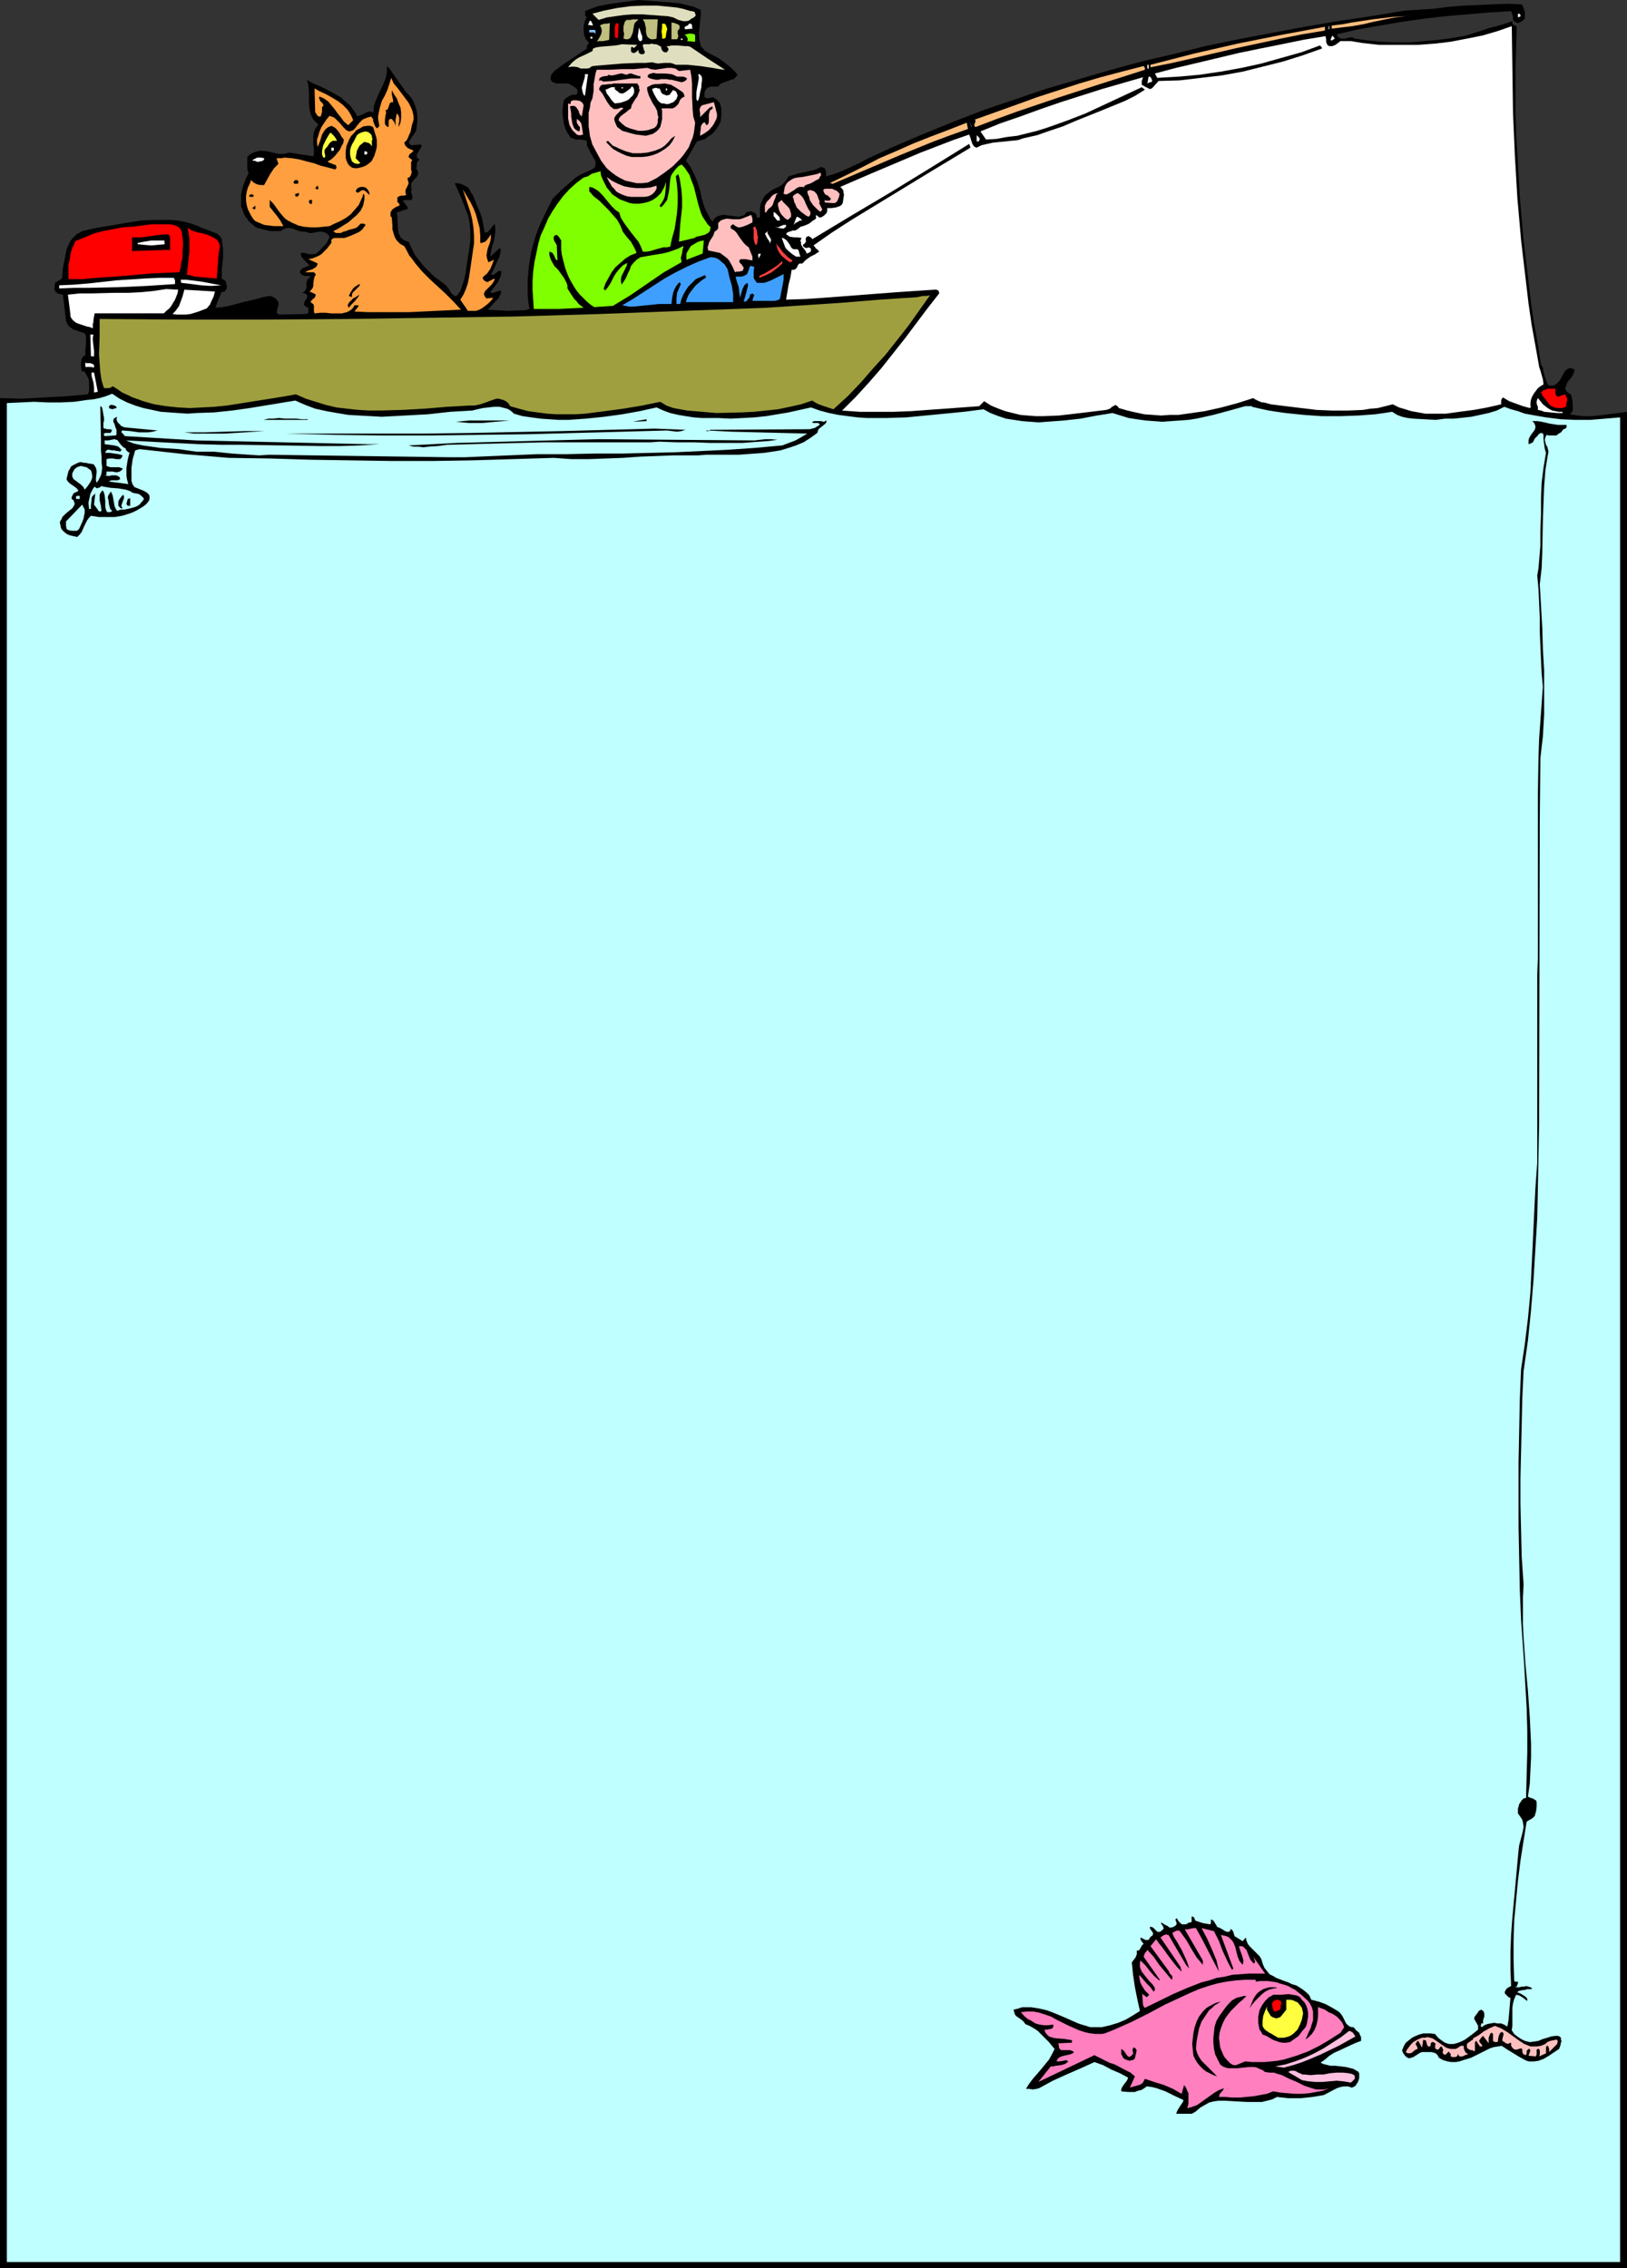 <?xml version="1.0" encoding="UTF-8" standalone="no"?>
<svg
   version="1.0"
   width="111.659mm"
   height="155.668mm"
   id="svg125"
   sodipodi:docname="Fishing Background.wmf"
   xmlns:inkscape="http://www.inkscape.org/namespaces/inkscape"
   xmlns:sodipodi="http://sodipodi.sourceforge.net/DTD/sodipodi-0.dtd"
   xmlns="http://www.w3.org/2000/svg"
   xmlns:svg="http://www.w3.org/2000/svg">
  <rect width="100%" height="100%" fill="#333333" stroke="none"/>
  <sodipodi:namedview
     id="namedview125"
     pagecolor="#ffffff"
     bordercolor="#000000"
     borderopacity="0.25"
     inkscape:showpageshadow="2"
     inkscape:pageopacity="0.0"
     inkscape:pagecheckerboard="0"
     inkscape:deskcolor="#d1d1d1"
     inkscape:document-units="mm" />
  <defs
     id="defs1">
    <pattern
       id="WMFhbasepattern"
       patternUnits="userSpaceOnUse"
       width="6"
       height="6"
       x="0"
       y="0" />
  </defs>
  <path
     style="fill:#000000;fill-opacity:1;fill-rule:evenodd;stroke:none"
     d="m 181.764,2.585 v 1.454 l -0.162,1.454 -0.162,1.778 -0.162,1.616 0.162,1.616 0.162,0.646 0.162,0.808 0.485,0.485 0.485,0.646 0.808,0.485 0.808,0.485 1.939,0.97 1.777,1.293 1.777,1.454 0.808,0.808 0.646,0.808 -0.485,0.646 -0.485,0.485 -0.808,0.162 -0.646,0.323 -1.454,0.485 -0.646,0.323 -0.485,0.646 h -1.293 -0.646 l -0.485,0.162 -0.485,0.323 -0.323,0.323 -0.323,0.646 v 0.646 0.646 l 0.323,0.162 0.323,0.162 0.808,-0.162 0.646,-0.162 0.323,0.162 0.323,0.162 0.808,0.646 0.485,0.646 0.162,0.646 0.162,0.646 v 1.778 l -0.162,1.616 -0.485,0.97 -0.485,0.808 -0.646,0.808 -0.808,0.808 -0.808,0.485 -0.808,0.646 -0.969,0.323 -1.131,0.323 -2.908,5.009 0.646,0.808 0.646,0.97 0.485,0.97 0.485,0.97 0.808,1.939 0.646,2.101 0.485,2.262 0.646,2.101 0.485,0.97 0.485,0.97 0.485,0.97 0.646,0.808 0.323,-0.646 0.485,-0.485 0.485,-0.323 0.646,-0.162 0.485,-0.162 h 0.646 l 2.424,0.323 1.293,0.162 0.485,-0.162 0.646,-0.162 0.485,-0.323 0.485,-0.646 h 0.485 l 0.485,-0.162 0.485,0.162 0.323,0.162 0.323,0.162 0.323,0.323 0.162,0.485 v 0.485 l 0.485,-0.162 h 0.162 0.162 v -0.808 -0.808 -0.97 l 0.162,-0.808 0.323,-0.808 0.485,-0.97 0.485,-0.646 0.808,-0.646 0.646,-0.485 0.808,-0.485 1.454,-0.646 0.646,-0.485 0.646,-0.646 0.485,-0.646 0.485,-0.808 1.131,-0.323 0.969,-0.323 2.262,-0.485 2.1,-0.485 0.969,-0.323 0.969,-0.485 0.485,0.162 0.485,0.162 0.162,0.485 0.162,0.323 v 1.293 l 2.262,-0.646 2.1,-0.808 2.1,-0.97 2.1,-0.97 2.1,-1.131 2.1,-0.97 2.1,-0.97 2.1,-0.97 7.917,-3.393 7.917,-3.232 7.917,-3.07 8.078,-2.747 8.078,-2.747 8.24,-2.424 8.24,-2.424 8.24,-2.262 8.402,-1.939 8.402,-2.101 8.563,-1.778 8.563,-1.616 8.563,-1.616 8.563,-1.454 8.725,-1.293 8.725,-1.454 7.594,-0.485 3.716,-0.485 3.878,-0.323 3.878,-0.162 3.716,-0.162 3.878,-0.162 3.716,0.162 0.485,0.97 0.323,1.131 v 0.485 0.485 0.485 l -0.323,0.485 -0.485,0.323 -0.485,0.323 -0.485,0.162 h -0.162 L 393.419,5.817 392.934,5.656 392.611,5.333 392.45,5.009 V 4.525 l -0.162,-0.808 -0.162,-0.323 -0.162,-0.485 -5.655,0.323 -5.655,0.485 -5.655,0.485 -5.655,0.646 -5.655,0.808 -5.655,0.97 -5.655,0.97 -5.655,1.293 0.162,0.323 0.162,0.323 0.162,0.162 0.323,0.162 0.485,0.162 h 0.808 l 0.646,-0.162 0.646,-0.162 h 0.646 l 0.646,0.323 3.393,0.485 3.393,0.323 3.716,0.162 h 3.716 l 3.716,-0.323 3.716,-0.323 3.716,-0.485 3.554,-0.646 5.978,-1.939 3.07,-0.808 2.908,-0.97 v 0.323 0.323 l 0.323,0.323 0.485,0.162 0.162,0.162 0.162,0.162 -0.162,5.494 -0.162,5.494 v 5.494 5.494 l 0.162,5.656 0.323,5.494 0.646,11.15 0.485,5.494 0.485,5.494 0.646,5.494 0.646,5.494 0.646,5.494 0.808,5.333 0.969,5.333 0.808,5.333 0.323,0.323 0.162,0.485 0.162,0.97 0.323,1.131 0.323,0.97 0.162,0.485 0.162,0.323 0.162,0.323 0.323,0.323 h 0.485 0.485 l 0.485,-0.162 0.646,-0.485 0.485,-0.485 0.485,-0.808 0.808,-1.454 0.485,-0.646 0.323,-0.162 0.162,-0.162 0.485,-0.162 h 0.323 l 0.485,0.162 0.485,0.162 -0.162,0.485 v 0.323 l -0.485,0.97 -0.646,0.808 -0.646,0.808 -0.323,0.97 -0.162,0.323 v 0.323 l 0.162,0.485 0.323,0.323 0.323,0.323 0.646,0.323 0.323,1.293 0.162,1.454 v 0.808 0.646 l -0.323,0.485 -0.485,0.485 1.939,0.323 1.777,0.162 h 1.939 l 1.777,-0.162 3.716,-0.485 3.716,-0.485 V 588.353 H 0 V 103.257 l 5.655,0.162 5.655,-0.323 5.816,-0.323 5.655,-0.485 0.323,-0.808 v -0.808 -0.808 -0.808 L 22.943,98.247 22.62,97.601 22.135,96.793 21.812,96.308 H 21.165 L 21.004,95.177 V 93.884 l 0.162,-0.646 0.162,-0.485 0.323,-0.323 0.485,-0.323 v -0.646 -0.808 l 0.162,-1.454 v -1.454 -0.646 L 21.973,86.451 20.519,85.966 19.065,85.482 18.58,85.159 17.934,84.674 17.449,84.027 17.126,83.219 16.318,76.433 15.511,76.271 15.026,76.109 14.703,75.948 14.38,75.625 14.218,75.301 14.056,74.817 14.218,74.332 V 73.686 l 0.162,-0.485 0.485,-0.162 0.485,-0.323 0.323,-0.162 0.323,-0.323 0.162,-0.323 v -0.323 -0.323 l 0.162,-1.778 0.323,-1.616 0.323,-1.616 0.323,-1.616 0.646,-1.454 0.323,-0.646 0.485,-0.646 0.485,-0.485 0.646,-0.646 0.646,-0.323 0.808,-0.485 3.555,-0.808 3.878,-0.646 3.716,-0.646 4.039,-0.646 3.716,-0.162 h 1.939 1.939 l 1.939,0.162 1.777,0.323 1.777,0.485 1.777,0.646 0.646,0.323 0.808,0.323 0.969,0.323 0.808,0.323 0.808,0.323 0.808,0.323 0.808,0.646 0.485,0.808 0.162,1.293 0.162,1.131 v 2.585 l -0.323,2.747 v 1.293 1.293 h 0.162 l 0.323,0.162 0.485,0.323 0.162,0.646 0.162,0.485 v 0.808 l -0.323,0.485 -0.162,0.323 h -0.162 l -0.323,0.162 -0.323,-0.162 -0.808,1.939 -0.485,1.131 -0.323,1.131 1.777,-0.162 1.777,-0.323 3.555,-0.97 3.555,-0.808 1.616,-0.485 1.777,-0.323 0.646,0.162 0.646,0.323 0.485,0.485 0.485,0.646 v 0.485 0.485 l -0.323,0.808 v 0.485 l -0.162,0.323 0.162,0.323 0.485,0.323 7.109,-0.162 0.323,-0.162 0.162,-0.162 V 80.634 80.311 79.826 L 79.492,79.664 79.169,79.341 78.845,79.18 v -0.323 l 0.162,-0.646 0.323,-0.485 0.323,-0.485 V 76.917 76.594 76.433 l -0.323,-0.162 -0.323,-0.162 -0.646,-0.162 0.323,-0.162 0.323,-0.162 0.323,-0.485 0.162,-0.485 v -0.646 -0.646 l 0.162,-0.646 0.323,-0.485 0.323,-0.162 0.323,-0.323 -0.808,-0.162 h -0.485 -0.323 l -0.485,-0.162 -0.323,-0.162 -0.162,-0.323 -0.323,-0.323 0.162,-0.323 0.162,-0.323 0.646,-0.485 0.808,-0.323 0.808,-0.323 -0.808,-0.808 -0.646,-0.646 -0.646,-0.808 -0.162,-0.485 v -0.485 h 0.323 0.646 l 1.131,0.323 h 0.485 0.485 0.646 l 0.485,-0.323 0.969,-0.97 0.969,-0.97 0.485,-0.485 0.323,-0.646 0.323,-0.646 0.162,-0.485 -0.323,-0.485 -0.323,-0.323 -0.323,-0.162 -0.323,-0.162 -0.646,-0.162 h -0.808 l -0.808,0.162 -0.969,0.162 H 80.138 L 79.33,60.112 H 78.522 l -0.808,-0.162 -0.969,-0.323 -0.808,-0.323 -0.808,-0.162 h -0.808 l -0.808,0.323 -0.323,0.162 -0.323,0.323 H 70.121 L 68.828,59.627 67.536,59.304 66.405,58.981 65.435,58.173 64.466,57.365 64.143,56.718 63.658,56.234 63.335,55.587 63.012,54.779 62.527,53.487 v -1.454 -1.616 l 0.323,-1.454 0.485,-1.454 0.485,-1.293 0.646,-1.293 -0.162,-0.485 -0.162,-0.485 V 42.983 42.337 41.852 40.721 l 0.646,-0.646 0.646,-0.323 0.646,-0.323 0.646,-0.162 0.646,-0.162 h 0.646 l 1.454,0.162 1.293,0.323 1.454,0.323 h 1.454 l 0.646,-0.162 0.808,-0.162 6.14,0.97 0.162,-0.97 v -0.97 l -0.162,-1.131 v -1.131 -0.97 l 0.162,-1.131 0.485,-1.131 0.323,-0.323 0.323,-0.485 -0.646,-0.646 -0.646,-0.646 -0.323,-0.646 -0.323,-0.646 -0.162,-0.646 -0.162,-0.808 -0.162,-1.454 v -3.07 l -0.162,-1.616 -0.162,-0.808 -0.323,-0.646 1.777,0.97 1.939,0.808 1.939,0.97 1.777,0.97 1.616,0.97 1.616,1.454 0.808,0.646 0.485,0.808 0.646,0.808 0.485,0.97 h 0.485 l 0.485,-0.162 0.969,-0.485 0.646,-0.323 0.485,-0.162 h 0.485 l 0.646,0.323 0.162,-0.808 v -0.808 l 0.485,-1.454 0.646,-1.454 0.646,-1.454 0.646,-1.293 0.646,-1.616 0.162,-0.646 0.162,-0.808 v -0.808 -0.97 l 0.808,0.808 0.646,0.97 2.747,3.878 0.646,0.97 0.808,0.808 0.808,0.97 0.485,0.97 0.485,1.131 0.323,1.293 0.162,1.293 v 1.131 l -0.162,1.293 -0.162,1.293 -1.939,2.909 0.162,0.323 0.323,0.323 0.162,0.162 h 0.162 l 2.424,-0.162 0.162,0.485 -0.323,0.485 -0.646,1.131 -0.323,0.485 v 0.485 0.162 l 0.162,0.323 0.323,0.162 0.323,0.323 -0.485,0.162 -0.162,0.323 -0.162,0.323 v 0.162 0.646 0.162 l -0.162,0.323 0.323,0.485 0.162,0.485 v 0.323 0.323 l -0.323,0.646 -0.323,0.323 -0.646,0.646 -0.323,0.485 -0.162,0.485 v 0.323 0.485 l 0.162,0.485 -0.162,0.323 v 0.485 l 0.162,0.485 0.162,0.485 v 0.485 l -0.162,0.323 -0.162,0.162 h -0.323 -0.646 -0.646 l -0.323,0.162 -0.323,0.162 0.485,0.323 0.323,0.485 0.485,0.646 0.162,0.485 -2.908,0.97 0.162,1.131 v 0.97 l 0.162,2.262 0.162,1.131 0.323,0.485 0.162,0.485 0.323,0.323 0.485,0.323 0.646,0.323 0.646,0.162 0.808,1.778 0.808,1.616 1.131,1.454 1.293,1.616 1.293,1.293 1.293,1.293 1.616,1.131 1.454,1.131 0.323,0.485 0.323,0.323 0.485,0.808 0.323,0.485 0.323,0.323 0.485,0.323 h 0.485 l 0.969,-1.293 0.485,-1.454 0.485,-1.454 0.323,-1.454 0.485,-3.232 0.485,-3.07 0.162,-1.293 0.162,-1.131 v -1.131 -1.293 l -0.162,-2.101 -0.485,-2.101 -0.808,-2.101 -0.808,-2.101 -1.777,-4.04 h 0.808 l 0.808,0.162 0.646,0.323 0.646,0.323 0.485,0.323 0.485,0.646 0.323,0.646 0.485,0.646 0.646,1.616 0.646,1.616 0.646,1.454 0.485,1.454 0.646,3.555 h 0.485 l 0.323,-0.162 0.646,-0.646 0.485,-0.646 0.646,-0.808 0.162,1.131 v 1.131 l -0.323,2.101 -0.646,2.101 -0.323,2.101 2.424,-2.262 0.323,0.485 -0.323,1.616 -0.808,1.778 -0.646,1.454 -0.808,1.616 h 0.323 0.323 l 0.485,-0.323 0.646,-0.485 0.162,-0.162 0.323,-0.162 v 0.162 h 0.485 l -0.162,0.97 -0.162,0.646 -0.323,0.646 -0.323,0.646 -0.969,1.293 -0.969,1.293 0.323,0.162 h 0.323 l 0.646,-0.162 0.808,-0.323 0.646,-0.162 v 0.808 l -0.323,0.646 -0.323,0.646 -0.646,0.646 -0.646,0.646 -0.485,0.646 -0.485,0.485 -0.485,0.485 2.747,0.162 2.747,0.162 2.747,-0.162 h 1.293 l 1.293,-0.323 -0.323,-1.778 -0.162,-1.939 v -1.939 -1.939 l 0.162,-1.778 0.162,-1.939 0.323,-1.939 0.323,-1.778 0.485,-1.778 0.485,-1.778 0.646,-1.778 0.646,-1.616 1.616,-3.393 1.616,-3.232 2.262,-2.262 2.424,-2.101 1.293,-1.131 1.293,-0.808 1.454,-0.646 1.454,-0.646 0.485,-0.323 0.323,-0.323 0.162,-0.485 v -0.323 -0.485 l -0.162,-0.485 -0.485,-0.808 -0.646,-1.131 -0.485,-0.97 -0.485,-0.97 v -0.646 -0.485 l -0.485,-0.162 -1.131,-0.162 h -1.293 l -0.646,-0.323 -0.646,-0.162 -0.323,-0.485 -0.646,-0.97 -0.485,-1.131 -0.323,-1.131 -0.162,-1.131 -0.162,-1.293 v -1.293 l 0.323,-2.262 0.646,-0.646 0.808,-0.485 0.323,-0.162 0.485,-0.162 h 0.485 0.485 l 0.323,-0.485 v -0.646 l -0.162,-0.323 -0.323,-0.323 -0.969,-0.646 -0.969,-0.485 h -1.293 -0.646 -0.485 -0.646 l -0.485,-0.162 -0.646,-0.323 -0.323,-0.485 v -0.808 l 0.162,-0.485 0.485,-0.646 0.485,-0.485 1.293,-0.97 1.131,-0.808 5.816,-3.878 v -0.808 l 0.323,-0.323 0.162,-0.162 V 10.988 L 152.359,10.665 151.874,10.019 151.713,9.534 151.551,9.211 151.39,7.918 V 6.787 l 0.323,-1.293 0.485,-1.131 -0.162,-0.162 h -0.162 l -0.162,-0.485 0.162,-0.323 -0.162,-0.485 1.616,-0.646 1.777,-0.646 1.616,-0.323 1.777,-0.323 3.554,-0.485 L 165.608,0 l 2.262,0.162 2.1,0.162 4.039,0.323 2.1,0.162 1.939,0.485 1.939,0.485 z"
     id="path1" />
  <path
     style="fill:#dfdfbf;fill-opacity:1;fill-rule:evenodd;stroke:none"
     d="m 180.149,3.07 0.162,0.485 0.162,0.323 -0.162,0.323 -0.323,0.323 -0.646,0.323 -0.646,0.485 -0.646,0.162 h -0.808 l -0.646,-0.162 -0.646,-0.162 -1.293,-0.646 -1.454,-0.323 -4.524,-0.323 -2.262,-0.162 h -2.262 l -2.262,0.162 -2.262,0.323 -2.262,0.323 -2.1,0.646 -1.616,-1.616 3.07,-0.808 3.231,-0.646 3.555,-0.485 3.393,-0.162 h 3.555 l 3.393,0.323 1.616,0.162 1.616,0.323 1.616,0.485 z"
     id="path2" />
  <path
     style="fill:#ffffff;fill-opacity:1;fill-rule:evenodd;stroke:none"
     d="m 394.388,3.878 v 0.323 l -0.162,0.162 h -0.162 l -0.323,0.162 V 3.555 h 0.323 l 0.162,0.162 z"
     id="path3" />
  <path
     style="fill:#ffbf7f;fill-opacity:1;fill-rule:evenodd;stroke:none"
     d="m 367.245,4.04 -2.747,0.162 -2.747,0.323 -5.493,1.131 -2.747,0.646 -2.747,0.485 -2.747,0.323 -2.585,0.323 V 6.625 l 2.747,-0.323 2.585,-0.485 5.332,-0.808 2.747,-0.323 2.747,-0.323 2.747,-0.162 z"
     id="path4" />
  <path
     style="fill:#bfbf7f;fill-opacity:1;fill-rule:evenodd;stroke:none"
     d="m 165.608,5.171 -0.323,0.162 -0.323,0.323 -0.323,0.323 -0.162,0.485 -0.162,0.97 -0.162,0.97 -0.323,0.808 -0.162,0.323 -0.162,0.323 -0.323,0.162 -0.323,0.162 h -0.485 l -0.646,-0.162 0.162,-1.293 -0.162,-0.646 V 6.787 l 0.162,-0.485 0.162,-0.646 0.485,-0.485 h 0.485 0.485 l 0.646,-0.162 h 0.646 0.485 z"
     id="path5" />
  <path
     style="fill:#bfbf7f;fill-opacity:1;fill-rule:evenodd;stroke:none"
     d="m 170.293,10.019 -0.646,0.162 h -0.485 -0.323 L 168.516,10.019 168.031,9.695 167.708,9.049 167.546,8.241 V 7.272 l -0.162,-0.646 -0.162,-0.808 -0.485,-0.808 h 3.878 z"
     id="path6" />
  <path
     style="fill:#ffffff;fill-opacity:1;fill-rule:evenodd;stroke:none"
     d="m 153.813,6.625 -1.293,-0.162 0.485,-1.131 0.323,0.162 0.162,0.323 0.162,0.323 z"
     id="path7" />
  <path
     style="fill:#bfbf7f;fill-opacity:1;fill-rule:evenodd;stroke:none"
     d="m 176.271,7.433 -0.323,0.323 -0.162,0.323 v 0.646 l 0.162,0.646 -0.162,0.485 -0.162,0.323 h -1.454 V 5.817 l 0.808,0.162 0.808,0.323 0.323,0.162 0.162,0.323 v 0.323 z"
     id="path8" />
  <path
     style="fill:#bfbf7f;fill-opacity:1;fill-rule:evenodd;stroke:none"
     d="m 158.014,10.342 -0.808,0.162 -0.808,0.162 h -0.808 -0.323 l -0.485,0.162 0.646,-0.97 0.485,-0.97 0.162,-0.646 V 7.756 l -0.162,-0.646 -0.323,-0.485 0.646,-0.323 0.646,-0.162 h 0.646 l 0.646,-0.162 z"
     id="path9" />
  <path
     style="fill:#ff0000;fill-opacity:1;fill-rule:evenodd;stroke:none"
     d="m 160.276,9.857 h -0.646 L 159.468,8.888 V 7.918 6.948 l 0.323,-0.97 0.646,0.162 z"
     id="path10" />
  <path
     style="fill:#ffff00;fill-opacity:1;fill-rule:evenodd;stroke:none"
     d="m 173.04,7.433 v 0.323 l -0.162,0.485 -0.162,0.97 V 9.534 l -0.162,0.323 -0.323,0.162 h -0.485 V 9.049 L 171.586,8.241 171.747,7.11 V 6.14 h 0.323 0.323 l 0.323,0.323 0.162,0.485 z"
     id="path11" />
  <path
     style="fill:#ffffff;fill-opacity:1;fill-rule:evenodd;stroke:none"
     d="m 179.664,7.433 -1.939,0.162 -0.162,-0.323 V 7.11 l 0.323,-0.323 0.485,-0.162 0.162,-0.162 0.162,-0.323 h 0.323 0.162 l 0.162,0.162 0.162,0.162 v 0.485 0.162 z"
     id="path12" />
  <path
     style="fill:#ffffff;fill-opacity:1;fill-rule:evenodd;stroke:none"
     d="m 344.625,6.787 h 0.162 v 0.808 h -0.162 z"
     id="path13" />
  <path
     style="fill:#ffffff;fill-opacity:1;fill-rule:evenodd;stroke:none"
     d="m 392.127,6.787 0.162,11.15 0.162,11.311 0.485,11.15 0.646,10.988 0.969,10.988 0.646,5.494 0.646,5.494 0.646,5.494 0.808,5.494 0.969,5.333 0.969,5.494 0.323,0.97 0.323,1.131 0.323,1.131 0.162,1.293 -0.808,0.485 -0.646,0.485 -0.485,0.646 -0.485,0.646 -0.485,0.808 -0.323,0.808 -0.162,0.808 v 0.97 l 0.162,0.162 -0.323,0.323 -1.777,-0.485 -1.777,-0.646 -1.777,-0.646 -1.616,-0.97 -0.323,0.323 -0.162,0.485 v 0.485 0.485 l -3.555,0.808 -3.554,0.646 -3.716,0.485 -3.554,0.485 h -1.777 -1.777 -1.777 l -1.777,-0.323 -1.777,-0.323 -1.616,-0.485 -1.616,-0.485 -1.616,-0.808 -1.939,0.485 -1.939,0.485 -1.939,0.162 -1.939,0.323 -3.878,0.162 h -4.039 l -4.039,-0.162 -4.039,-0.485 -7.917,-0.97 -1.131,-0.323 -0.646,-0.162 h -0.485 l -1.131,-0.485 -0.646,-0.323 -0.485,-0.323 -4.039,1.293 -4.201,1.131 -4.362,0.97 -2.262,0.323 -2.262,0.323 -2.262,0.323 h -2.262 l -2.262,0.162 -2.1,-0.162 -2.262,-0.162 -2.262,-0.485 -2.1,-0.485 -2.262,-0.646 -0.162,-0.323 -0.162,-0.162 -0.485,-0.323 -0.323,0.162 -0.323,0.162 -0.485,0.323 -0.323,0.323 -0.485,0.162 -0.485,0.162 -8.078,0.97 -4.201,0.485 -4.039,0.162 h -1.939 l -2.1,-0.162 -1.939,-0.162 -1.939,-0.485 -1.939,-0.485 -1.777,-0.646 -1.939,-0.808 -1.777,-1.131 -1.293,1.293 -8.886,0.646 -8.886,0.646 -4.362,0.162 h -4.362 -4.524 l -4.524,-0.323 3.555,-3.555 3.393,-3.717 3.231,-3.717 3.07,-3.878 3.07,-3.878 5.816,-7.756 2.908,-3.717 0.162,-0.323 -0.162,-0.323 v -0.162 l -0.162,-0.162 -0.485,-0.162 h -0.485 l -4.847,0.323 -4.847,0.323 -19.065,1.454 -4.685,0.323 -5.009,0.162 0.323,-1.939 0.323,-1.939 0.485,-1.939 0.323,-1.939 h 0.323 0.323 l 0.323,-0.162 0.323,-0.323 0.323,-0.646 0.162,-0.323 0.323,-0.162 h 0.323 0.323 l 0.485,-0.485 0.485,-0.485 1.131,-0.808 1.293,-0.646 1.131,-0.808 h -0.323 l -0.162,-0.323 -0.485,-0.323 -0.323,-0.485 -0.323,-0.323 4.847,-3.393 5.009,-3.232 10.34,-6.302 10.34,-6.302 10.179,-6.14 -0.323,-0.97 -10.179,6.302 -10.017,6.14 -5.17,3.07 -5.17,3.07 -10.179,6.14 -0.162,-0.323 -0.485,-0.323 -0.323,-0.162 h -0.162 l -0.162,0.162 -0.323,0.162 v 0.323 l -0.162,0.323 0.162,0.162 v 0.323 l -0.162,0.162 -0.162,0.323 -0.323,0.162 -0.162,0.323 0.162,0.323 0.323,0.162 0.162,0.162 h 0.485 l 0.323,-0.162 0.323,0.162 h 0.162 l 0.162,0.323 v 0.323 0.162 l -0.162,0.162 -0.162,0.162 -0.323,0.162 -0.485,0.162 -0.162,-0.485 -0.323,-0.485 -0.646,-0.808 -0.323,-0.646 v -0.485 l -0.162,-0.485 0.323,-0.646 -0.969,-0.162 h -0.969 l -1.131,-0.162 -0.485,-0.323 -0.485,-0.323 0.323,-0.485 0.485,-0.162 0.969,-0.323 h 0.646 l 0.485,-0.323 0.485,-0.323 0.323,-0.323 0.646,-0.162 0.485,-0.162 1.131,-0.485 0.808,-0.646 0.969,-0.646 v -0.97 l 0.485,0.323 0.323,0.323 h 0.485 l 0.323,-0.162 0.485,-0.323 0.323,-0.323 0.323,-0.323 0.162,-0.485 v -0.808 h 1.131 l 1.131,-0.162 0.485,-0.162 0.485,-0.162 0.485,-0.323 0.323,-0.485 0.162,-1.131 0.162,-1.131 -0.162,-0.485 v -0.485 l -0.323,-0.485 -0.485,-0.485 8.24,-3.555 8.402,-3.555 4.201,-1.778 4.201,-1.616 4.201,-1.616 4.201,-1.454 0.162,0.485 0.162,0.323 0.162,0.646 0.323,0.97 0.323,0.485 0.323,0.323 0.485,0.162 1.293,-0.646 1.454,-0.323 1.454,-0.323 1.616,-0.162 3.231,-0.323 1.616,-0.162 1.454,-0.485 3.554,-0.808 3.231,-1.131 3.393,-1.131 3.393,-1.454 6.463,-2.585 6.301,-2.585 2.585,-1.293 1.293,-0.808 1.293,-0.808 -0.808,-0.646 -9.694,4.525 -4.847,2.262 -5.009,1.939 -5.009,1.778 -2.585,0.808 -2.585,0.646 -2.585,0.646 -2.747,0.323 -2.585,0.485 -2.747,0.162 -1.454,-2.101 5.17,-2.101 5.17,-1.778 5.332,-1.939 5.17,-1.778 10.664,-3.393 10.664,-3.07 -0.162,0.485 -0.162,0.485 v 0.97 l 0.808,0.485 0.646,0.323 0.323,0.162 0.323,0.162 0.485,-0.162 0.323,-0.323 1.454,-1.616 5.493,-0.162 5.493,-0.646 5.493,-0.646 5.332,-0.97 5.17,-1.293 5.17,-1.293 5.17,-1.616 5.009,-1.778 v -0.323 l -0.162,-0.162 -0.323,-0.323 -4.847,1.778 -5.17,1.454 -5.17,1.454 -5.17,1.131 -5.332,0.97 -5.493,0.808 -5.332,0.485 -5.655,0.323 v 0 l -0.646,-1.131 5.493,-1.454 5.493,-1.293 10.825,-2.585 5.493,-1.131 5.655,-1.131 5.493,-1.131 5.816,-0.97 0.162,0.808 v 0.646 l 0.162,0.485 0.162,0.323 0.162,0.162 0.323,0.162 h 0.485 0.323 l 0.808,-0.323 0.646,-0.485 0.646,-0.485 h 1.454 1.293 l 2.908,0.485 2.908,0.323 1.454,0.162 h 1.454 4.362 4.362 l 4.362,-0.323 4.039,-0.485 4.201,-0.808 4.039,-0.808 3.878,-1.131 z"
     id="path14" />
  <path
     style="fill:#ffbf7f;fill-opacity:1;fill-rule:evenodd;stroke:none"
     d="m 343.656,7.918 -5.816,0.97 -5.655,1.131 -11.31,2.424 -11.148,2.585 -5.655,1.293 -5.655,1.131 v -0.646 l 5.655,-1.454 5.655,-1.454 5.655,-1.293 5.655,-1.293 11.31,-2.262 11.31,-2.101 z"
     id="path15" />
  <path
     style="fill:#ffffff;fill-opacity:1;fill-rule:evenodd;stroke:none"
     d="m 166.254,10.665 h -0.323 l -0.162,-0.162 -0.162,-0.323 -0.162,-0.485 V 9.211 l 0.323,-2.101 0.162,0.485 0.162,0.485 0.323,0.97 0.162,0.323 v 0.485 0.485 z"
     id="path16" />
  <path
     style="fill:#7fbfff;fill-opacity:1;fill-rule:evenodd;stroke:none"
     d="m 154.459,8.888 -0.162,-0.323 -0.323,-0.162 h -0.646 -0.162 -0.323 V 8.241 7.756 h 0.646 0.646 0.162 l 0.162,0.162 V 8.241 Z"
     id="path17" />
  <path
     style="fill:#7fff00;fill-opacity:1;fill-rule:evenodd;stroke:none"
     d="m 180.149,8.888 0.162,0.323 v 0.485 0.646 0.485 l -2.1,-0.162 0.162,-0.323 v -0.323 l -0.323,-0.646 -0.323,-0.323 h -0.485 l 0.808,-0.162 0.646,-0.162 h 0.646 z"
     id="path18" />
  <path
     style="fill:#ffffff;fill-opacity:1;fill-rule:evenodd;stroke:none"
     d="m 346.241,10.019 -0.323,0.162 -0.162,0.162 -0.323,0.162 -0.323,-0.162 0.485,-1.131 z"
     id="path19" />
  <path
     style="fill:#ffffff;fill-opacity:1;fill-rule:evenodd;stroke:none"
     d="m 153.652,10.019 h -0.485 V 9.534 h 0.485 z"
     id="path20" />
  <path
     style="fill:#ffffff;fill-opacity:1;fill-rule:evenodd;stroke:none"
     d="m 177.079,10.342 h -0.485 v -0.323 h 0.485 z"
     id="path21" />
  <path
     style="fill:#dfdfbf;fill-opacity:1;fill-rule:evenodd;stroke:none"
     d="m 164.477,12.443 -0.323,-0.162 -0.323,-0.162 -0.162,0.323 v 0.808 l 0.162,0.323 0.323,0.162 h 0.162 0.323 l 0.646,-0.485 0.162,-0.162 0.162,-0.162 v 0.485 l 0.162,0.323 0.162,0.162 0.323,0.162 h 0.162 0.485 l 0.162,-0.162 0.162,-0.162 v -0.162 -0.323 l -0.162,-0.162 -0.162,-0.646 -0.162,-0.485 V 11.635 l 0.323,-0.162 h 0.485 0.485 0.485 l 0.485,-0.162 0.646,0.162 h 0.485 l 0.485,0.162 0.485,0.323 h 0.162 l 0.162,0.162 0.162,0.646 0.162,0.323 0.323,0.323 0.323,0.162 h 0.485 l 0.323,-0.323 0.162,-0.323 v -0.323 l -0.323,-0.485 -0.162,-0.162 h 0.646 l 0.646,-0.162 h 1.616 l 1.777,0.162 h 0.808 l 0.646,0.162 4.524,3.07 4.524,2.909 -1.454,-0.162 -1.777,-0.323 -3.231,-0.485 -1.616,-0.162 -1.616,-0.162 h -1.616 -1.454 l -0.808,-0.323 -0.646,-0.162 h -0.808 -0.808 l -1.616,0.162 -0.808,-0.162 -0.646,-0.162 -1.777,0.162 h -1.939 l -4.039,0.162 -3.878,0.323 -1.939,0.162 -1.777,0.162 -0.485,0.162 -0.323,0.323 -0.646,0.162 h -0.808 -0.969 l -0.646,-0.323 -0.969,-0.162 h -0.808 l -0.808,0.162 0.646,-0.808 0.646,-0.646 0.808,-0.646 0.808,-0.485 1.777,-0.808 1.616,-0.808 0.162,-0.646 0.808,-0.323 1.131,-0.162 1.939,-0.162 1.939,-0.162 0.969,-0.162 0.646,-0.162 4.039,0.162 z"
     id="path22" />
  <path
     style="fill:#ffffff;fill-opacity:1;fill-rule:evenodd;stroke:none"
     d="m 297.609,16.805 h 0.323 v 0.97 h -0.323 z"
     id="path23" />
  <path
     style="fill:#ffbf7f;fill-opacity:1;fill-rule:evenodd;stroke:none"
     d="m 296.963,17.613 v 0.485 l -11.148,3.555 -10.987,3.555 -10.987,3.717 -5.332,1.939 -5.493,2.101 -0.162,-0.162 -0.162,-0.323 0.162,-0.485 0.162,-0.485 v -0.323 l -0.162,-0.162 10.825,-3.878 5.332,-1.939 10.987,-3.555 5.493,-1.616 5.493,-1.454 5.655,-1.454 z"
     id="path24" />
  <path
     style="fill:#ffbfbf;fill-opacity:1;fill-rule:evenodd;stroke:none"
     d="m 176.11,18.421 2.908,-0.323 0.323,1.778 0.162,1.778 v 3.393 l 0.162,3.393 0.162,1.778 0.485,1.616 -0.162,1.293 -0.162,1.293 -0.323,1.293 -0.485,1.131 -0.485,1.293 -0.646,0.97 -0.808,1.131 -0.808,0.97 -0.969,0.97 -0.969,0.97 -2.1,1.616 -2.1,1.454 -2.262,1.131 -1.454,0.162 h -1.454 l -1.454,-0.323 -1.454,-0.323 -1.293,-0.646 -1.131,-0.646 -1.293,-0.97 -1.131,-0.97 -1.454,-1.939 -1.131,-2.101 -1.131,-2.101 -0.323,-1.131 -0.323,-1.131 -0.162,-1.293 -0.162,-1.131 V 31.672 30.379 29.248 l 0.323,-1.293 0.162,-1.293 0.485,-1.131 0.162,-0.97 0.162,-0.97 v -1.778 l 0.323,-1.778 0.162,-0.97 0.323,-0.97 h 1.777 1.616 l 3.07,-0.162 h 3.231 l 1.616,-0.162 1.777,-0.162 0.485,0.162 0.485,0.162 1.131,0.162 0.969,-0.162 1.131,-0.162 0.969,-0.162 h 1.131 l 0.969,0.162 0.485,0.323 z"
     id="path25" />
  <path
     style="fill:#000000;fill-opacity:1;fill-rule:evenodd;stroke:none"
     d="m 166.092,19.714 v 0.646 h -1.293 -1.131 l -2.424,0.323 -2.262,0.323 -2.585,0.162 -0.162,-0.162 -0.323,-0.162 h -0.162 l -0.323,0.162 v -0.485 l 0.162,-0.323 0.323,-0.162 0.323,-0.162 0.808,-0.162 h 0.485 l 0.323,-0.323 0.485,0.162 h 0.646 l 1.293,-0.323 0.646,-0.162 h 0.485 l 0.485,0.162 0.646,0.162 0.323,-0.162 0.485,-0.162 h 0.485 l 0.323,0.162 0.969,0.323 0.485,0.162 z"
     id="path26" />
  <path
     style="fill:#000000;fill-opacity:1;fill-rule:evenodd;stroke:none"
     d="m 175.625,19.876 h 0.808 0.646 l 0.646,0.162 0.485,0.323 -0.162,0.323 -0.162,0.162 -0.485,0.323 -0.646,0.162 -0.646,-0.162 -1.293,-0.323 -0.646,-0.162 h -0.323 -0.162 l -0.808,-0.162 h -0.646 -0.808 l -0.646,0.162 h -0.646 l -0.808,-0.162 -0.646,-0.162 -0.646,-0.323 v -0.323 -0.162 l 0.162,-0.162 0.162,-0.162 1.131,-0.323 0.808,0.162 h 0.808 1.454 l 1.616,0.162 0.808,0.323 z"
     id="path27" />
  <path
     style="fill:#ffffff;fill-opacity:1;fill-rule:evenodd;stroke:none"
     d="m 151.713,24.885 -0.323,-0.323 -0.162,-0.323 -0.162,-0.646 -0.162,-0.808 0.162,-0.646 0.485,-1.616 0.162,-0.646 v -0.646 h 0.808 z"
     id="path28" />
  <path
     style="fill:#ffffff;fill-opacity:1;fill-rule:evenodd;stroke:none"
     d="m 181.764,23.269 -0.162,0.646 -0.162,0.97 -0.162,0.646 -0.162,0.485 -0.323,0.162 -0.162,-0.646 v -0.808 -0.808 l 0.162,-0.97 0.323,-1.778 0.162,-0.97 -0.162,-0.97 h 0.323 l 0.162,0.162 0.323,0.323 0.162,0.485 v 0.646 l -0.162,1.293 v 0.485 z"
     id="path29" />
  <path
     style="fill:#ffffff;fill-opacity:1;fill-rule:evenodd;stroke:none"
     d="m 298.902,21.007 -0.323,0.323 h -0.323 l -0.323,0.162 -0.323,0.162 0.323,-1.778 h 0.323 l 0.162,0.162 0.162,0.162 0.162,0.323 v 0.162 z"
     id="path30" />
  <path
     style="fill:#ff9f3f;fill-opacity:1;fill-rule:evenodd;stroke:none"
     d="m 107.281,31.025 -0.485,1.616 -0.323,1.616 -0.323,0.646 -0.323,0.808 -0.323,0.646 -0.646,0.646 0.162,0.485 0.162,0.323 0.646,0.646 0.808,0.323 0.646,0.323 -0.162,0.162 -0.485,0.485 -0.323,0.162 -0.162,0.323 -0.162,0.323 v 0.162 l 0.323,0.323 0.646,0.485 -0.323,0.485 v 0.646 1.293 l 0.162,0.646 -0.162,0.646 -0.323,0.646 -0.323,0.162 -0.323,0.162 0.162,0.646 0.162,0.646 -0.162,0.485 -0.162,0.323 -0.485,0.97 v 0.646 l 0.162,0.646 -0.485,0.162 h -0.323 -0.162 -0.323 l -0.485,0.162 -0.323,0.162 -0.162,0.162 v 0.646 0.485 l 0.323,0.323 0.323,0.485 -0.485,0.323 -0.485,0.162 -0.969,0.646 -0.323,0.485 -0.162,0.323 v 0.646 0.323 l 0.323,0.323 0.162,2.101 v 0.97 l 0.323,1.131 0.323,0.97 0.485,0.808 0.323,0.323 0.485,0.485 0.485,0.323 0.646,0.323 0.646,1.131 0.646,1.293 0.808,0.97 0.808,1.131 1.777,2.101 1.939,1.939 2.1,1.939 2.1,1.939 1.939,1.939 1.939,2.101 -3.231,0.162 -3.393,0.162 -6.786,0.323 h -7.109 -3.555 l -3.555,-0.162 1.131,-1.454 -0.162,-0.162 h -0.969 l -0.323,0.646 -0.485,0.485 -0.485,0.323 -0.646,0.323 -0.646,0.162 -0.646,0.162 h -1.293 -1.454 l -1.454,-0.162 h -1.454 l -1.454,0.162 -0.162,-0.485 V 80.149 79.664 79.341 L 81.269,78.856 80.946,78.695 80.623,78.372 V 78.049 l 0.323,-0.162 0.162,-0.323 0.323,-0.162 0.162,-0.162 0.162,-0.323 0.162,-0.323 -0.162,-0.323 -1.454,-0.646 0.485,-0.485 0.323,-0.485 0.162,-0.485 v -0.646 l 0.162,-1.131 0.162,-0.646 0.323,-0.485 -0.162,-0.323 -0.323,-0.323 h -0.323 -0.808 -0.323 -0.808 l 0.485,-0.323 0.485,-0.162 0.485,-0.162 0.485,-0.162 0.485,-0.323 0.323,-0.162 0.323,-0.485 0.162,-0.485 -2.424,-1.131 0.969,-0.162 0.808,-0.323 0.808,-0.323 0.808,-0.485 0.808,-0.808 0.646,-0.646 1.131,-1.454 V 62.536 62.213 l 0.162,-0.162 0.162,-0.162 0.485,-0.162 h 1.293 0.646 0.646 l 0.485,-0.162 1.293,-0.485 1.454,-0.646 0.646,-0.323 0.646,-0.485 0.485,-0.646 0.485,-0.646 -0.485,-0.323 h -0.323 -0.485 l -0.323,0.323 -0.323,0.323 -0.323,0.323 -0.323,0.162 -0.485,0.162 -0.646,0.162 -0.646,0.162 -0.808,0.323 -0.646,0.162 -0.646,0.323 h -0.485 -0.808 l -0.646,-0.485 1.293,-0.646 2.585,-1.616 1.131,-0.97 1.131,-0.97 0.969,-1.131 0.323,-0.646 0.323,-0.646 0.162,-0.808 0.162,-0.808 V 51.063 50.578 l -0.323,-0.323 -0.162,0.808 -0.323,0.646 -0.646,1.454 -0.969,1.131 -1.131,1.293 -1.293,0.97 -1.454,0.808 -1.454,0.646 -1.293,0.646 -1.616,0.162 -1.616,0.162 H 80.623 L 78.845,58.819 77.391,58.496 75.937,57.85 74.645,57.203 73.998,56.718 73.514,56.234 72.544,55.103 71.736,53.971 70.929,52.84 70.444,52.356 69.959,51.871 v 1.778 l 1.939,2.424 0.808,1.131 0.808,1.454 H 71.09 L 69.798,58.496 68.505,58.334 67.374,57.85 66.243,57.365 65.758,56.88 65.435,56.395 65.112,55.911 64.789,55.264 64.304,54.295 63.981,53.163 63.82,52.032 v -1.131 l 0.162,-1.131 0.323,-1.131 0.485,-0.97 0.323,-0.97 0.646,0.646 0.969,0.485 0.808,0.162 h 0.969 l 0.808,-1.454 0.808,-1.454 0.969,-1.454 1.131,-1.131 -0.485,-1.454 h 1.131 l 0.969,-0.162 1.939,0.162 1.939,0.323 1.777,0.485 1.939,0.485 1.777,0.646 1.939,0.485 1.777,0.485 0.323,-0.323 V 43.468 43.145 L 87.085,42.822 86.601,42.66 85.793,42.337 85.308,42.175 84.985,41.852 l 0.646,-0.323 0.646,-0.485 0.646,-0.646 0.646,-0.808 0.646,-0.808 0.323,-0.808 0.485,-0.808 0.162,-0.97 -0.646,-0.808 -0.323,-0.646 -0.323,-0.485 -0.808,-0.97 -0.485,-0.323 -0.646,-0.323 -0.808,0.323 -0.646,0.485 -0.485,0.646 -0.485,0.808 -0.485,1.616 -0.323,0.808 -0.323,0.808 -0.162,-0.97 V 36.196 l 0.323,-0.97 0.323,-1.131 0.485,-1.131 0.646,-0.97 0.646,-0.97 0.808,-0.97 0.485,0.162 0.485,0.162 0.485,0.323 0.485,0.485 0.808,0.808 0.808,0.97 0.808,0.808 0.323,0.162 0.485,0.162 0.485,-0.162 0.485,-0.162 0.485,-0.485 0.485,-0.646 0.646,-0.808 0.808,-0.808 1.131,-0.485 1.131,-0.323 0.162,0.323 0.323,0.323 v 0.485 l 0.162,0.485 0.323,0.808 0.162,0.323 0.485,0.323 0.485,-0.646 -0.162,-0.808 -0.162,-0.97 v -0.808 l 0.162,-0.808 0.323,-1.454 0.485,-1.616 0.808,-1.454 0.646,-1.454 0.485,-1.454 0.485,-1.616 0.646,1.454 0.969,1.131 0.969,1.293 0.969,1.293 0.969,1.293 0.646,1.293 0.323,0.808 0.162,0.646 0.162,0.808 z"
     id="path31" />
  <path
     style="fill:#000000;fill-opacity:1;fill-rule:evenodd;stroke:none"
     d="m 165.284,21.653 0.323,0.485 0.162,0.323 v 0.485 l 0.162,0.485 -0.323,0.808 -0.323,0.808 -0.485,0.646 -0.485,0.808 -0.485,0.808 -0.162,0.808 -0.485,0.323 -0.969,0.808 -0.485,0.323 -0.808,0.646 -0.323,0.485 -0.162,0.485 0.808,0.808 0.969,0.808 1.131,0.485 1.131,0.323 1.131,0.323 h 1.131 l 1.293,-0.162 0.969,-0.323 0.485,-0.162 0.323,-0.162 0.323,-0.323 0.162,-0.162 0.323,-0.808 v -0.808 l 0.162,-0.646 -0.162,-0.485 -0.162,-1.131 -0.485,-0.97 -0.646,-0.97 -0.969,-1.939 -0.323,-0.97 -0.162,-0.646 v -0.646 l 0.646,-0.323 0.646,-0.323 0.808,-0.162 h 0.808 l 1.616,-0.162 1.616,0.323 1.131,0.646 0.969,0.646 0.485,0.323 0.485,0.323 0.323,0.485 0.162,0.646 -0.646,0.323 -0.485,0.485 -0.485,1.131 -0.485,0.485 -0.323,0.323 -0.646,0.323 h -0.323 -0.323 -2.262 l 0.162,0.646 v 0.646 1.454 l -0.162,0.808 -0.162,0.646 -0.162,0.646 -0.485,0.646 -0.485,0.485 -0.485,0.323 -0.485,0.323 -0.646,0.162 -1.131,0.323 -1.293,-0.162 -1.293,-0.162 -1.293,-0.323 -1.131,-0.323 -1.131,-0.323 -0.646,-0.485 -0.646,-0.485 -0.323,-0.646 -0.323,-0.808 -0.162,-0.646 0.162,-0.485 0.323,-0.485 0.323,-0.323 0.808,-0.808 0.808,-0.646 -0.323,-0.162 h -0.485 l -0.323,0.162 -0.485,0.162 h -0.485 -0.485 l -0.323,-0.323 -0.485,-0.323 -0.808,-1.131 -0.646,-1.131 -0.646,-1.131 -0.808,-0.97 v -0.323 l 0.162,-0.323 0.162,-0.323 0.485,-0.323 h 0.485 l 1.293,-0.162 h 0.646 l 0.485,-0.162 z"
     id="path32" />
  <path
     style="fill:#ffffff;fill-opacity:1;fill-rule:evenodd;stroke:none"
     d="m 164.477,24.077 -0.323,0.646 -0.646,0.646 -0.485,0.485 -0.646,0.323 -1.454,0.485 -1.454,0.162 -0.808,-0.808 -0.646,-0.97 -0.646,-0.808 -0.162,-0.485 -0.162,-0.485 0.485,-0.162 0.646,-0.323 0.485,-0.162 h 0.323 0.485 v 0.485 l 0.323,0.323 0.485,0.323 0.323,0.323 0.485,0.162 h 0.485 l 0.323,-0.162 0.323,-0.162 0.646,-0.485 0.646,-0.485 0.323,-0.485 h 0.162 0.162 v 0.162 l 0.162,0.162 0.162,0.485 z"
     id="path33" />
  <path
     style="fill:#ffffff;fill-opacity:1;fill-rule:evenodd;stroke:none"
     d="m 161.568,22.946 h -0.323 v -0.323 h 0.323 z"
     id="path34" />
  <path
     style="fill:#ff9f3f;fill-opacity:1;fill-rule:evenodd;stroke:none"
     d="m 91.609,31.187 -1.293,1.293 -1.131,-0.97 -0.808,-1.131 -0.808,-0.97 -0.808,-1.131 -0.808,-0.97 -0.808,-0.97 -1.131,-0.808 -1.131,-0.485 -0.162,0.323 0.162,0.323 0.162,0.485 0.323,0.323 0.323,0.323 0.162,0.323 v 0.323 l -0.162,0.162 -0.162,0.162 v 0.646 0.646 l -0.162,0.485 -0.162,0.646 h -0.162 -0.323 l -0.323,-0.162 -0.323,-0.485 -0.323,-0.485 -0.162,-6.14 1.454,0.808 1.454,0.646 1.454,0.808 1.616,0.97 1.293,0.97 1.131,1.131 0.485,0.646 0.485,0.808 0.323,0.646 z"
     id="path35" />
  <path
     style="fill:#ffffff;fill-opacity:1;fill-rule:evenodd;stroke:none"
     d="m 173.686,24.562 0.162,-0.162 0.162,-0.323 0.323,-0.323 v -0.162 l 0.162,-0.162 h 0.323 l 0.323,0.162 0.323,0.323 0.162,0.485 0.162,0.323 -0.162,0.485 -0.162,0.485 -0.808,0.808 -0.485,0.162 -0.323,0.162 -0.485,0.162 h -0.646 l -0.485,-0.162 h -0.646 l -0.485,-0.323 -0.485,-0.485 -0.323,-0.485 -0.646,-1.131 -0.485,-1.131 0.162,-0.323 h 0.162 l 0.485,-0.162 h 0.323 l 0.323,0.162 h 0.485 l 0.323,0.808 0.162,0.323 0.323,0.323 0.485,0.162 0.323,0.162 h 0.485 z"
     id="path36" />
  <path
     style="fill:#ffffff;fill-opacity:1;fill-rule:evenodd;stroke:none"
     d="m 173.04,23.431 h -0.323 v -0.485 h 0.323 z"
     id="path37" />
  <path
     style="fill:#000000;fill-opacity:1;fill-rule:evenodd;stroke:none"
     d="m 103.404,32.965 v -0.808 l 0.162,-0.646 v -0.97 l -0.162,-0.485 -0.162,-0.323 -0.323,-0.323 -0.162,0.808 -0.162,0.808 v 1.616 l -0.162,-0.485 -0.162,-0.485 -0.646,-0.808 h -0.485 l -0.162,0.162 -0.162,0.323 v 0.808 0.323 0.323 l -0.162,0.162 -0.485,-0.323 -0.323,-0.485 v -0.646 -0.485 l 0.162,-1.131 0.162,-0.646 -0.162,-0.646 0.485,-0.162 0.162,-0.323 0.162,-0.485 0.162,-0.323 v -0.323 l 0.323,-0.323 0.162,-0.162 h 0.323 l 0.162,0.162 v -0.323 -0.485 l -0.162,-0.646 -0.162,-0.808 v -0.97 l 0.646,1.131 0.646,0.97 0.485,1.293 0.485,1.131 0.162,1.293 v 1.293 l -0.162,1.293 z"
     id="path38" />
  <path
     style="fill:#ffbfbf;fill-opacity:1;fill-rule:evenodd;stroke:none"
     d="m 151.39,27.309 -0.485,2.909 -0.323,-0.323 -0.323,-0.485 -0.162,-0.646 -0.646,-0.97 -0.485,-0.323 h -0.485 -0.323 l -0.323,0.162 0.162,0.808 0.162,0.97 v 0.808 l 0.162,0.97 0.162,0.97 0.323,0.808 0.162,0.323 0.323,0.323 0.485,0.323 0.485,0.162 0.162,-0.485 V 33.288 32.965 l -0.323,-0.323 -0.485,-0.808 v -0.485 -0.485 l 0.485,0.323 0.323,0.323 0.323,0.485 0.162,0.646 0.162,1.131 0.162,1.131 -0.646,0.162 h -0.485 l -0.485,-0.162 -0.323,-0.323 -0.808,-0.808 -0.485,-0.808 -0.323,-0.646 -0.162,-0.808 -0.162,-0.808 v -1.616 -0.808 -1.454 l 0.485,0.162 h 0.162 v -0.162 -0.162 l 0.162,-0.485 h 0.162 l 0.323,-0.162 h 0.808 l 0.969,0.162 0.646,0.485 0.162,0.323 z"
     id="path39" />
  <path
     style="fill:#ffbfbf;fill-opacity:1;fill-rule:evenodd;stroke:none"
     d="m 185.481,31.51 -0.323,0.646 -0.323,0.485 -0.969,1.131 -1.131,0.808 -1.131,0.646 v -0.323 -0.323 l 0.162,-1.131 v -0.485 l 0.162,-0.485 0.323,-0.485 0.485,-0.323 0.485,0.808 0.323,-0.162 0.162,-0.162 0.162,-0.646 V 30.379 29.733 l 0.162,-0.646 0.162,-0.485 0.323,-0.162 0.323,-0.323 v -0.485 l -0.485,0.162 -0.323,0.162 -0.808,0.808 -0.969,0.97 -0.646,0.646 v -0.97 l -0.162,-0.97 0.162,-0.485 0.162,-0.323 0.323,-0.323 0.646,-0.162 2.424,-0.646 0.323,1.131 0.323,1.293 0.162,0.646 v 0.646 l -0.162,0.646 z"
     id="path40" />
  <path
     style="fill:#ffffff;fill-opacity:1;fill-rule:evenodd;stroke:none"
     d="m 252.047,32.965 -0.646,-1.454 0.646,1.293 z"
     id="path41" />
  <path
     style="fill:#ffbf7f;fill-opacity:1;fill-rule:evenodd;stroke:none"
     d="m 251.077,33.449 -4.524,1.616 -4.362,1.616 -8.725,3.555 -8.725,3.717 -8.725,3.717 h -0.162 l -0.323,-0.162 h -0.162 -0.162 l 4.362,-2.101 4.201,-2.101 4.362,-2.262 4.524,-1.939 4.362,-1.939 4.524,-1.778 4.685,-1.778 4.524,-1.778 z"
     id="path42" />
  <path
     style="fill:#000000;fill-opacity:1;fill-rule:evenodd;stroke:none"
     d="m 97.587,35.55 0.162,0.808 v 0.808 0.808 l -0.162,0.808 -0.485,1.616 -0.646,1.293 -0.485,0.485 -0.646,0.485 -0.485,0.323 -0.808,0.323 -0.646,0.162 -0.646,0.162 H 91.932 L 91.286,43.468 90.64,42.983 90.155,42.337 89.832,41.529 89.67,40.883 v -1.616 l 0.162,-1.293 0.808,-1.939 0.485,-0.808 0.646,-0.646 0.646,-0.808 0.969,-0.485 0.808,-0.485 1.131,-0.162 h 0.323 0.323 l 0.485,0.162 0.323,0.162 0.162,0.485 0.323,1.131 z"
     id="path43" />
  <path
     style="fill:#ffff3f;fill-opacity:1;fill-rule:evenodd;stroke:none"
     d="m 96.456,37.004 v 0.97 l -0.323,-0.485 -0.162,-0.162 -0.485,-0.323 h -0.323 l -0.323,-0.162 h -0.323 l -0.323,0.162 -0.323,0.323 -0.485,0.323 -0.323,0.485 -0.485,0.97 -0.162,0.97 -0.162,0.97 1.131,1.131 v 0.162 l -0.323,0.162 H 92.902 92.579 L 91.932,42.337 91.286,41.852 90.963,40.883 90.801,40.075 v -0.97 l 0.162,-0.808 0.323,-0.808 0.485,-0.808 0.808,-1.616 0.646,-0.485 0.808,-0.323 0.808,-0.162 0.646,0.162 0.646,0.485 0.323,0.485 v 0.323 l 0.162,0.485 -0.162,0.485 z"
     id="path44" />
  <path
     style="fill:#ffff3f;fill-opacity:1;fill-rule:evenodd;stroke:none"
     d="m 87.409,36.52 h -0.646 -0.485 l -0.485,0.323 -0.323,0.323 -0.646,0.97 -0.323,0.323 -0.323,0.485 v 0.323 0.323 l 0.162,0.646 v 0.162 0.323 l -0.162,0.162 H 83.854 L 83.531,40.075 v -0.808 l 0.162,-0.97 0.162,-0.646 0.808,-1.616 0.969,-1.616 0.323,0.162 0.162,0.162 0.485,0.485 0.485,0.646 z"
     id="path45" />
  <path
     style="fill:#ffffff;fill-opacity:1;fill-rule:evenodd;stroke:none"
     d="m 253.986,36.52 -0.162,0.162 h -0.162 -0.323 v -1.616 l 0.646,0.646 0.162,0.323 -0.162,0.323 z"
     id="path46" />
  <path
     style="fill:#000000;fill-opacity:1;fill-rule:evenodd;stroke:none"
     d="m 175.14,35.227 -0.646,1.293 -0.808,1.131 -0.969,0.808 -0.969,0.646 -1.131,0.646 -1.293,0.485 -1.293,0.323 -1.454,0.162 h -1.293 -1.454 l -1.293,-0.323 -1.131,-0.485 -1.293,-0.646 -1.131,-0.646 -0.808,-0.808 -0.969,-0.97 0.485,-0.323 0.646,0.646 0.646,0.646 0.808,0.323 0.969,0.485 1.616,0.646 1.777,0.485 h 1.939 l 1.777,-0.162 1.939,-0.485 1.616,-0.646 0.969,-0.646 0.969,-0.97 0.808,-0.97 z"
     id="path47" />
  <path
     style="fill:#ffffff;fill-opacity:1;fill-rule:evenodd;stroke:none"
     d="m 86.601,38.459 v 0.485 l -0.162,0.162 h -0.485 v -0.808 h 0.162 0.162 0.162 z"
     id="path48" />
  <path
     style="fill:#ffffff;fill-opacity:1;fill-rule:evenodd;stroke:none"
     d="m 95.325,39.59 -0.162,0.323 v 0.162 h -0.162 -0.485 v -0.808 h 0.323 0.162 l 0.162,0.162 z"
     id="path49" />
  <path
     style="fill:#ffffff;fill-opacity:1;fill-rule:evenodd;stroke:none"
     d="m 68.505,41.044 v 0.323 0 L 68.182,41.691 67.697,41.852 H 67.374 L 66.889,42.014 66.405,41.852 66.081,41.691 H 65.435 l 0.323,-0.323 0.323,-0.162 0.646,-0.323 h 0.969 z"
     id="path50" />
  <path
     style="fill:#7fff00;fill-opacity:1;fill-rule:evenodd;stroke:none"
     d="m 184.35,58.981 -0.162,0.485 v 0.323 l -0.323,0.485 -0.485,0.323 -0.646,0.323 -1.293,0.323 -0.808,0.162 -0.485,0.323 -4.039,0.97 0.162,-2.101 0.162,-2.262 0.485,-4.525 v -2.262 l -0.162,-2.262 -0.323,-2.101 -0.162,-0.97 -0.323,-0.97 h -0.162 l -0.323,0.323 -0.162,0.162 0.323,2.424 0.162,2.262 v 2.262 l -0.162,2.424 -0.323,2.262 -0.323,2.101 -0.646,2.262 -0.485,2.262 -0.969,0.162 h -0.808 l -1.777,0.485 -1.616,0.485 -0.969,0.162 h -0.969 l -0.485,-1.293 -0.646,-1.293 -1.939,-2.424 -1.777,-2.424 -0.808,-1.293 -0.485,-1.454 -0.969,-0.646 -0.969,-0.97 -1.616,-1.939 -0.808,-0.97 -0.969,-0.97 -0.969,-0.646 -0.646,-0.323 -0.646,-0.162 -0.162,0.162 v 0.323 0.646 l 1.131,1.293 1.454,1.131 2.424,2.424 1.131,1.293 1.131,1.293 0.808,1.454 0.646,1.616 0.969,1.293 1.131,1.293 0.808,1.454 0.323,0.646 0.323,0.808 -1.616,0.646 -1.293,0.808 -1.293,1.131 -1.293,1.131 -0.969,1.293 -0.808,1.454 -0.808,1.454 -0.485,1.454 0.485,0.323 0.646,-0.808 0.646,-0.97 0.485,-0.97 0.485,-0.97 0.646,-0.97 0.808,-0.97 0.808,-0.808 1.131,-0.646 -0.162,0.808 -0.323,0.646 -0.323,0.646 -0.323,0.646 -0.323,0.646 -0.162,0.646 v 0.808 l 0.162,0.808 0.646,-0.97 0.485,-0.808 0.485,-1.131 0.485,-0.97 0.323,-0.97 0.646,-0.808 0.808,-0.808 0.969,-0.646 2.747,-0.485 2.908,-0.485 1.454,-0.323 1.454,-0.485 1.293,-0.485 1.293,-0.646 v 0.323 l -0.162,0.485 -0.162,1.131 -0.323,1.131 0.162,0.646 v 0.485 l -2.262,1.293 -2.262,1.293 -8.725,5.979 -4.524,2.747 -4.847,0.323 -0.969,-0.646 -0.969,-0.808 -0.969,-0.97 -0.808,-0.808 -0.808,-0.97 -0.646,-0.97 -0.646,-1.131 -0.646,-1.131 -0.485,-1.131 -0.485,-1.293 -0.323,-1.131 -0.323,-1.293 -0.323,-1.293 -0.162,-1.293 v -2.424 l -0.323,-0.485 -0.323,-0.485 -0.323,-0.323 -0.323,-0.162 -0.323,0.162 -0.323,0.323 v 0.323 0.323 l 0.162,0.485 0.485,0.808 0.162,0.323 v 0.485 l 0.162,3.393 -0.323,-0.162 -0.162,-0.162 -0.323,-0.808 -0.485,-0.808 -0.323,-0.162 -0.485,-0.162 v 0.808 l 0.162,0.646 0.162,0.485 0.323,0.646 0.646,1.131 0.969,0.97 0.808,1.131 0.808,1.131 0.323,0.646 0.323,0.646 0.162,0.646 v 0.646 l 0.808,1.293 0.969,1.454 0.646,0.646 0.485,0.646 0.646,0.485 0.646,0.485 -3.231,0.162 -3.231,0.162 h -3.231 -3.231 l -0.162,-2.424 -0.162,-2.424 v -2.424 l 0.162,-2.424 0.323,-2.424 0.485,-2.262 0.485,-2.424 0.646,-2.262 0.969,-2.101 0.969,-2.262 1.131,-1.939 1.293,-1.939 1.454,-1.939 1.616,-1.778 1.777,-1.616 1.939,-1.454 1.131,-0.323 0.969,-0.646 1.131,-0.323 1.131,-0.323 0.162,1.131 0.485,1.131 0.485,0.97 0.485,0.97 0.808,0.97 0.646,0.808 0.969,0.646 0.969,0.646 1.293,0.485 1.293,0.485 1.131,0.162 h 1.293 l 1.131,-0.162 1.293,-0.323 1.131,-0.485 1.131,-0.808 0.969,-0.97 0.646,-1.131 0.323,-0.646 0.162,-0.646 0.162,-0.485 v -0.485 1.616 l -0.162,1.778 -0.162,0.97 -0.323,0.808 -0.485,0.808 -0.485,0.646 0.323,0.485 0.646,-0.646 0.485,-0.646 0.485,-0.646 0.162,-0.808 0.323,-1.454 0.162,-1.454 0.162,-1.616 0.162,-0.808 0.323,-0.646 0.485,-0.646 0.485,-0.646 0.646,-0.646 0.808,-0.485 0.808,0.808 0.646,0.97 0.646,0.97 0.323,0.97 0.808,2.101 1.131,4.525 0.646,2.101 0.485,1.131 0.646,0.97 0.646,0.97 z"
     id="path51" />
  <path
     style="fill:#ffbfbf;fill-opacity:1;fill-rule:evenodd;stroke:none"
     d="m 210.685,47.346 -0.323,0.162 -0.323,0.162 -0.646,0.162 -0.323,0.162 -0.323,0.162 -0.162,0.162 v 0.323 l -0.323,-0.162 h -0.485 -0.485 l -0.646,0.323 -0.646,0.485 -1.293,0.808 -0.646,0.323 h -0.323 l -0.485,-0.162 0.162,-0.97 0.162,-0.808 0.323,-0.646 0.323,-0.485 0.646,-0.485 0.485,-0.323 0.646,-0.323 0.808,-0.162 1.454,-0.162 0.808,-0.162 0.808,-0.162 1.616,-0.323 0.646,-0.162 0.646,-0.323 0.162,0.485 v 0.323 l -0.323,0.323 -0.162,0.485 -0.969,0.485 -0.485,0.323 z"
     id="path52" />
  <path
     style="fill:#ffbfbf;fill-opacity:1;fill-rule:evenodd;stroke:none"
     d="m 170.293,48.154 v 0.323 0.485 l -0.162,0.323 -0.323,0.485 -0.646,0.646 -0.969,0.485 -0.969,0.162 h -1.131 -1.131 -1.293 l -1.131,-0.162 -1.293,-0.485 -0.969,-0.485 -0.485,-0.323 -0.323,-0.485 -0.808,-0.808 -0.323,-0.646 -0.323,-0.485 -0.162,-0.323 -0.485,-0.97 1.293,0.97 1.616,0.808 1.616,0.646 1.616,0.323 1.616,0.162 h 1.777 l 1.777,-0.162 z"
     id="path53" />
  <path
     style="fill:#000000;fill-opacity:1;fill-rule:evenodd;stroke:none"
     d="m 77.391,47.023 v 0.323 0.162 l -0.323,0.162 h -0.323 -0.162 -0.162 l -0.162,-0.162 -0.162,-0.162 0.162,-0.323 0.323,-0.323 h 0.485 l 0.162,0.162 z"
     id="path54" />
  <path
     style="fill:#000000;fill-opacity:1;fill-rule:evenodd;stroke:none"
     d="m 82.561,49.124 -0.808,-0.162 0.485,-0.808 0.162,0.162 0.162,0.162 z"
     id="path55" />
  <path
     style="fill:#000000;fill-opacity:1;fill-rule:evenodd;stroke:none"
     d="m 95.81,50.093 v 0.485 l -0.646,-0.646 -0.323,-0.323 -0.323,-0.162 -0.323,-0.162 -0.485,0.162 -0.323,0.162 -0.323,0.323 H 92.74 92.579 l -0.162,-0.162 -0.162,-0.162 0.323,-0.646 0.485,-0.323 0.646,-0.162 h 0.485 l 0.646,0.162 0.485,0.485 0.323,0.485 z"
     id="path56" />
  <path
     style="fill:#ffbfbf;fill-opacity:1;fill-rule:evenodd;stroke:none"
     d="m 217.794,50.255 -0.162,0.808 -0.323,0.808 -0.162,0.323 -0.323,0.323 -0.323,0.162 h -0.485 l -2.1,-0.162 V 52.194 52.032 l -0.162,-0.162 0.485,0.162 h 0.646 0.323 l 0.162,-0.162 0.162,-0.323 -0.485,-0.485 -0.323,-0.323 -0.323,-0.162 h -0.162 l -0.323,-0.323 -0.162,-0.323 -0.162,-0.323 V 49.124 l 0.485,-0.162 h 0.646 0.485 0.646 l 0.646,0.323 0.485,0.162 0.485,0.485 z"
     id="path57" />
  <path
     style="fill:#ff9f3f;fill-opacity:1;fill-rule:evenodd;stroke:none"
     d="m 124.569,63.021 h 0.323 l 0.485,-0.162 0.485,-0.162 0.323,-0.323 0.646,-0.808 0.485,-0.808 v 0.97 l -0.162,0.97 -0.646,1.778 -0.162,0.808 -0.162,0.97 0.162,0.808 0.162,0.485 0.162,0.485 1.454,-0.646 -0.485,1.293 -0.485,1.131 -0.808,1.131 -0.969,0.808 -0.162,0.323 v 0.162 l 0.323,0.485 0.485,0.323 h 0.162 l 0.162,0.162 1.939,-0.97 v 0.323 l -0.162,0.323 -0.485,0.808 -0.646,0.646 -0.485,0.485 -0.646,0.646 -0.323,0.646 v 0.323 l 0.162,0.323 0.162,0.323 0.323,0.323 1.777,-0.162 -0.646,0.808 -0.646,0.646 -0.808,0.646 -0.646,0.485 -0.808,0.485 -0.969,0.323 h -0.969 -1.131 l -0.485,-0.808 -0.485,-0.646 -0.969,-1.454 0.808,-1.293 0.646,-1.454 0.485,-1.454 0.323,-1.616 0.485,-3.232 0.485,-3.393 0.323,-2.101 v -2.101 l -0.162,-2.101 -0.323,-2.101 -0.485,-1.939 -0.646,-1.939 -1.293,-3.878 0.969,1.616 0.969,1.616 0.808,1.616 0.646,1.616 0.485,1.778 0.485,1.778 0.162,1.939 z"
     id="path58" />
  <path
     style="fill:#ffbfbf;fill-opacity:1;fill-rule:evenodd;stroke:none"
     d="m 212.624,52.356 -0.162,0.323 0.162,0.323 0.323,0.646 0.162,0.323 0.162,0.323 -0.162,0.323 -0.323,0.323 -0.646,-0.485 -1.131,-1.131 -0.485,-0.646 -0.485,-0.808 -0.162,-0.808 -0.323,-0.646 -0.162,-0.808 0.323,-0.162 0.323,-0.162 0.646,0.162 0.485,0.162 0.485,0.485 0.323,0.485 0.162,0.485 z"
     id="path59" />
  <path
     style="fill:#000000;fill-opacity:1;fill-rule:evenodd;stroke:none"
     d="m 77.553,50.578 -0.162,0.162 -0.162,0.162 -0.162,0.162 -0.323,-0.162 h -0.162 v -0.162 -0.485 h 0.323 l 0.323,-0.162 h 0.162 0.162 v 0.162 z"
     id="path60" />
  <path
     style="fill:#ffbfbf;fill-opacity:1;fill-rule:evenodd;stroke:none"
     d="m 201.799,50.093 -0.485,0.485 -0.162,0.646 -0.485,1.131 -0.162,0.646 -0.323,0.485 -0.323,0.323 -0.485,0.323 -0.808,1.131 -0.162,-0.485 v -0.485 -0.485 -0.485 l 0.485,-0.97 0.808,-0.808 0.323,-0.485 0.485,-0.485 0.646,-0.323 z"
     id="path61" />
  <path
     style="fill:#ffbfbf;fill-opacity:1;fill-rule:evenodd;stroke:none"
     d="m 210.2,54.941 v 0.646 l -0.162,0.323 -0.323,0.323 -0.646,-0.323 -0.646,-0.485 -0.646,-0.485 -0.485,-0.485 -0.646,-0.646 -0.323,-0.808 -0.323,-0.646 -0.162,-0.808 -0.162,-0.323 v -0.323 l 0.162,-0.162 0.162,-0.162 0.485,-0.323 0.485,-0.162 0.646,0.485 0.485,0.485 0.323,0.485 0.323,0.646 0.323,0.808 0.323,0.646 0.323,0.646 z"
     id="path62" />
  <path
     style="fill:#000000;fill-opacity:1;fill-rule:evenodd;stroke:none"
     d="m 65.758,50.578 v 0.485 h -0.969 l -0.162,-0.162 v -0.162 l 0.162,-0.162 0.162,-0.162 H 65.435 Z"
     id="path63" />
  <path
     style="fill:#000000;fill-opacity:1;fill-rule:evenodd;stroke:none"
     d="m 80.946,52.679 -0.323,0.323 -0.323,-0.323 -0.162,-0.162 v -0.323 l 0.162,-0.323 h 0.646 z"
     id="path64" />
  <path
     style="fill:#ffbfbf;fill-opacity:1;fill-rule:evenodd;stroke:none"
     d="m 205.192,56.234 -0.808,0.808 -0.646,-0.323 -0.485,-0.485 -0.485,-0.485 -0.323,-0.485 -0.323,-0.646 -0.162,-0.646 -0.162,-0.646 v -0.646 l 0.969,-0.808 0.323,0.485 0.485,0.485 0.969,0.97 0.323,0.485 0.162,0.646 0.162,0.485 z"
     id="path65" />
  <path
     style="fill:#000000;fill-opacity:1;fill-rule:evenodd;stroke:none"
     d="m 66.243,54.133 -0.162,0.162 H 65.92 L 65.435,53.971 66.243,53.325 Z"
     id="path66" />
  <path
     style="fill:#ffffff;fill-opacity:1;fill-rule:evenodd;stroke:none"
     d="m 202.284,56.718 v 0.485 h -0.323 -0.323 l -0.162,-0.162 -0.162,-0.162 -0.323,-0.485 -0.323,-0.323 v -1.131 0 l 0.485,0.323 0.485,0.485 0.485,0.485 z"
     id="path67" />
  <path
     style="fill:#ffbfbf;fill-opacity:1;fill-rule:evenodd;stroke:none"
     d="m 195.175,57.688 -1.293,0.646 -1.293,0.485 -0.646,0.162 h -0.485 l -0.646,-0.323 -0.646,-0.485 -0.323,0.162 -0.323,0.323 v 0.323 0.162 l 0.162,0.162 0.808,0.485 0.485,0.485 0.969,1.454 0.969,1.293 0.646,0.646 0.646,0.485 0.323,0.808 0.323,0.808 0.323,0.808 v 0.485 0.485 l -0.969,-0.162 -0.808,-0.162 h -0.808 -0.485 l -0.323,0.323 v 0.485 l 0.485,0.485 0.162,0.162 0.162,0.323 0.162,0.162 0.162,0.323 -0.162,0.485 -0.162,0.323 h -0.323 l -0.485,0.162 h -0.646 -0.162 l -0.323,0.162 -0.646,-1.454 -0.808,-1.454 -0.485,-0.646 -0.646,-0.485 -0.646,-0.485 -0.646,-0.485 -3.07,-0.646 -0.162,-0.808 0.162,-0.485 0.162,-0.646 0.323,-0.646 0.323,-0.485 0.323,-0.485 0.323,-0.646 0.162,-0.646 0.485,-0.323 0.323,-0.323 0.162,-0.323 V 58.658 57.85 l 0.323,-0.323 0.323,-0.323 0.808,-0.323 0.808,-0.162 1.616,0.162 h 0.808 0.808 l 0.646,-0.162 0.808,-0.323 1.616,-0.646 0.162,0.485 0.162,0.485 v 0.485 z"
     id="path68" />
  <path
     style="fill:#ffffff;fill-opacity:1;fill-rule:evenodd;stroke:none"
     d="m 208.1,57.203 h -0.646 l -0.485,0.323 -0.646,0.323 -0.485,0.485 0.808,-2.101 h 0.162 l 0.323,0.162 0.323,0.162 0.323,0.323 z"
     id="path69" />
  <path
     style="fill:#ff0000;fill-opacity:1;fill-rule:evenodd;stroke:none"
     d="m 47.178,60.273 0.323,2.747 -0.162,2.585 v 1.293 l -0.323,1.293 -0.162,1.293 -0.323,1.131 -3.878,0.162 -3.555,0.162 -7.109,0.646 -6.947,0.485 -3.555,0.323 h -3.716 v -1.293 -1.293 -1.293 l 0.323,-1.131 0.162,-1.293 0.323,-1.293 0.485,-1.131 0.485,-1.131 2.424,-0.97 2.262,-0.97 2.424,-0.646 2.585,-0.485 2.424,-0.485 2.585,-0.162 2.585,-0.323 2.585,-0.323 h 0.969 1.131 2.424 l 0.969,0.162 0.969,0.323 0.485,0.323 0.323,0.323 0.323,0.485 z"
     id="path70" />
  <path
     style="fill:#ffffff;fill-opacity:1;fill-rule:evenodd;stroke:none"
     d="m 203.899,58.334 v 0.323 l -0.162,0.323 -0.323,0.162 -0.162,0.162 -2.262,-0.323 h 0.808 l 0.646,-0.323 0.808,-0.323 h 0.323 z"
     id="path71" />
  <path
     style="fill:#ff3f3f;fill-opacity:1;fill-rule:evenodd;stroke:none"
     d="m 196.144,63.667 -0.323,-0.485 -0.162,-0.485 -0.162,-0.646 v -2.424 l -0.162,-0.485 0.485,-0.485 0.485,1.131 0.162,1.293 0.162,0.485 -0.162,0.646 v 0.646 z"
     id="path72" />
  <path
     style="fill:#ff0000;fill-opacity:1;fill-rule:evenodd;stroke:none"
     d="m 56.711,65.768 -0.485,6.464 -1.939,-0.162 -1.939,-0.162 -1.939,-0.162 -0.969,-0.323 -0.969,-0.162 0.162,-1.454 0.162,-1.454 0.323,-3.07 V 63.667 62.051 l -0.162,-1.454 -0.323,-1.454 0.646,0.323 0.485,0.323 1.454,0.485 1.616,0.323 1.454,0.485 0.646,0.323 0.646,0.323 0.485,0.323 0.485,0.485 0.323,0.646 0.162,0.646 -0.162,0.97 z"
     id="path73" />
  <path
     style="fill:#ffffff;fill-opacity:1;fill-rule:evenodd;stroke:none"
     d="m 199.699,63.182 -0.162,-0.646 -0.485,-0.646 -0.646,-1.293 0.808,-0.646 -0.162,0.485 0.162,0.323 0.485,0.808 0.162,0.323 0.162,0.323 -0.162,0.485 z"
     id="path74" />
  <path
     style="fill:#000000;fill-opacity:1;fill-rule:evenodd;stroke:none"
     d="m 44.108,61.405 v 3.393 l -9.856,0.323 v -3.555 h 2.424 l 2.262,-0.323 2.424,-0.323 2.262,-0.162 z"
     id="path75" />
  <path
     style="fill:#ffffff;fill-opacity:1;fill-rule:evenodd;stroke:none"
     d="m 206.808,64.636 0.162,0.162 0.162,0.162 0.162,0.646 0.162,0.485 0.162,0.485 h -0.485 -0.646 l -0.485,-0.323 -0.485,-0.323 -0.969,-0.808 -0.808,-0.808 -0.969,-2.585 h 0.323 l 0.323,0.162 0.646,0.485 0.485,0.646 0.323,0.485 0.323,0.646 0.323,0.323 0.323,0.162 h 0.162 0.485 z"
     id="path76" />
  <path
     style="fill:#ffffff;fill-opacity:1;fill-rule:evenodd;stroke:none"
     d="m 42.654,63.182 0.162,0.162 -1.777,0.162 -1.777,0.162 -1.939,-0.162 -1.616,-0.162 v -0.323 l 1.616,-0.323 1.939,-0.323 h 1.939 1.454 z"
     id="path77" />
  <path
     style="fill:#7fff00;fill-opacity:1;fill-rule:evenodd;stroke:none"
     d="m 182.249,65.768 -4.201,1.616 v -0.646 -0.323 -0.485 l 0.162,-0.485 0.485,-0.808 0.485,-0.808 0.808,-0.485 0.808,-0.485 0.808,-0.323 0.969,-0.162 z"
     id="path78" />
  <path
     style="fill:#ff3f3f;fill-opacity:1;fill-rule:evenodd;stroke:none"
     d="m 205.515,67.545 v 0.162 l -0.162,0.162 -0.323,0.162 -0.323,-0.162 -0.323,-0.162 -0.808,-0.646 -0.323,-0.323 -0.323,-0.162 -0.646,-0.808 -0.485,-0.808 -0.323,-0.97 -0.162,-0.97 0.323,0.646 0.485,0.485 0.969,1.293 1.131,1.131 z"
     id="path79" />
  <path
     style="fill:#ffffff;fill-opacity:1;fill-rule:evenodd;stroke:none"
     d="m 196.79,67.06 -0.162,-1.131 0.646,-0.162 v 0.323 l -0.162,0.323 -0.162,0.323 z"
     id="path80" />
  <path
     style="fill:#3f9fff;fill-opacity:1;fill-rule:evenodd;stroke:none"
     d="m 188.712,69.807 0.485,2.101 0.646,2.262 0.162,1.131 0.162,0.97 v 1.131 0.97 h -12.279 l 0.323,-0.97 0.323,-0.808 0.646,-0.97 0.646,-0.808 0.646,-0.808 0.969,-0.808 0.808,-0.646 0.808,-0.485 v -0.485 l -0.162,-0.162 h -0.162 l -1.131,0.485 -1.131,0.485 -0.969,0.97 -0.969,0.97 -0.646,0.97 -0.646,1.131 -0.485,1.131 -0.323,1.293 h -0.969 V 78.049 77.402 l 0.162,-1.454 0.485,-1.131 0.485,-1.131 -0.323,-0.485 -0.485,0.485 -0.485,0.646 -0.323,0.646 -0.323,0.808 -0.323,1.454 -0.162,1.616 h -1.616 -1.616 l -3.231,0.323 -3.07,0.323 h -1.616 l -1.616,-0.323 2.747,-1.616 2.747,-1.778 5.493,-3.555 2.908,-1.616 2.908,-1.454 2.908,-1.293 3.07,-1.131 h 0.646 l 0.808,0.162 0.646,0.323 0.485,0.323 0.485,0.485 0.646,0.485 z"
     id="path81" />
  <path
     style="fill:#ff3f3f;fill-opacity:1;fill-rule:evenodd;stroke:none"
     d="m 202.93,68.353 -1.293,1.131 -1.454,1.131 -1.616,0.808 -0.808,0.323 -0.808,0.323 v -0.485 l 1.616,-0.808 1.616,-0.97 1.454,-0.97 1.293,-1.131 z"
     id="path82" />
  <path
     style="fill:#3f9fff;fill-opacity:1;fill-rule:evenodd;stroke:none"
     d="m 195.659,69.161 -0.162,1.131 v 1.131 0.646 l 0.162,0.323 0.323,0.485 0.323,0.485 h 0.969 0.969 l 0.969,-0.323 0.808,-0.323 1.616,-0.808 1.616,-0.808 v 1.454 l -0.323,1.778 -0.646,3.232 -0.646,0.323 -0.808,0.162 h -1.777 -1.939 -1.939 l 0.162,-0.808 0.162,-0.323 0.162,-0.323 -0.162,-0.162 -0.162,-0.162 -0.162,-0.162 -0.323,0.162 -0.323,0.162 v 0.323 l -0.162,0.485 -0.162,0.162 -0.323,0.323 -0.162,0.323 -0.323,0.162 h -0.485 l 0.323,-1.131 0.323,-1.131 0.323,-1.293 0.162,-0.646 -0.162,-0.646 -0.485,0.323 -0.323,0.323 -0.485,0.97 -0.323,1.131 -0.323,1.131 -0.162,-1.293 -0.162,-1.454 -0.485,-1.454 -0.323,-1.293 h 0.646 0.808 l 0.646,-0.162 0.646,-0.323 0.323,-0.323 0.162,-0.485 0.323,-0.808 V 69.323 l 0.323,-0.323 h 0.323 l 0.323,0.162 z"
     id="path83" />
  <path
     style="fill:#ffffff;fill-opacity:1;fill-rule:evenodd;stroke:none"
     d="m 45.401,72.716 v 0.97 l -7.432,0.485 -7.271,0.323 -7.594,0.162 h -3.878 l -3.878,0.162 v -0.808 l 3.716,-0.162 3.878,-0.323 7.271,-0.808 7.432,-0.485 3.716,-0.162 h 3.716 z"
     id="path84" />
  <path
     style="fill:#ffffff;fill-opacity:1;fill-rule:evenodd;stroke:none"
     d="m 57.357,74.009 -2.585,0.162 -2.585,-0.162 -2.424,-0.323 -2.747,-0.323 -0.162,-0.808 h 1.454 l 1.293,0.162 2.585,0.323 2.585,0.485 z"
     id="path85" />
  <path
     style="fill:#000000;fill-opacity:1;fill-rule:evenodd;stroke:none"
     d="m 93.387,73.686 -0.162,0.485 -0.323,0.323 -0.808,0.808 -0.646,0.646 -0.162,0.485 v 0.646 l -0.808,-0.323 0.485,-0.97 0.646,-0.97 0.323,-0.323 0.485,-0.323 0.485,-0.323 z"
     id="path86" />
  <path
     style="fill:#ffffff;fill-opacity:1;fill-rule:evenodd;stroke:none"
     d="m 46.209,75.14 -0.162,0.97 -0.323,0.808 -0.323,0.808 -0.485,0.808 -0.485,0.808 -0.485,0.646 -0.808,0.646 -0.646,0.646 H 24.558 l -0.162,0.808 -0.162,0.97 v 0.485 l -0.162,0.485 v 1.131 L 23.266,84.835 22.458,84.674 20.519,84.027 19.711,83.704 18.904,83.058 18.419,82.411 18.257,81.927 v -0.485 l -0.646,-5.009 3.07,-0.323 h 3.07 l 6.301,-0.162 h 3.393 l 3.231,-0.162 3.231,-0.323 3.231,-0.485 z"
     id="path87" />
  <path
     style="fill:#ffffff;fill-opacity:1;fill-rule:evenodd;stroke:none"
     d="m 55.741,75.625 -0.323,1.293 -0.485,0.97 -0.485,1.131 -0.808,0.97 -2.1,0.808 -2.1,0.646 -1.293,0.162 h -1.131 -1.131 l -1.131,-0.162 0.646,-0.646 0.485,-0.646 0.485,-0.646 0.323,-0.808 0.646,-1.778 0.485,-1.778 z"
     id="path88" />
  <path
     style="fill:#000000;fill-opacity:1;fill-rule:evenodd;stroke:none"
     d="m 93.225,76.433 -0.162,0.323 -0.323,0.485 -0.808,0.97 -0.808,0.808 -0.646,0.808 -0.162,-0.323 -0.162,-0.162 0.162,-0.485 0.323,-0.485 0.485,-0.485 0.485,-0.485 0.646,-0.323 0.485,-0.323 z"
     id="path89" />
  <path
     style="fill:#9f9f3f;fill-opacity:1;fill-rule:evenodd;stroke:none"
     d="m 241.222,76.594 -2.747,3.878 -2.747,3.878 -2.908,3.717 -3.07,3.878 -3.231,3.555 -3.231,3.717 -3.393,3.555 -3.716,3.393 -2.908,-0.97 -1.293,-0.485 -0.808,-0.485 -0.485,-0.323 -2.908,0.97 -2.908,0.646 -3.07,0.646 -3.07,0.323 -3.07,0.323 -3.231,0.162 -6.624,0.162 -3.716,-0.323 -3.878,-0.323 -1.777,-0.323 -1.777,-0.323 -1.777,-0.646 -0.808,-0.485 -0.808,-0.485 -4.685,0.97 -4.847,0.808 -4.847,0.646 -5.009,0.646 -2.585,0.162 h -2.585 -2.424 l -2.424,-0.162 -2.424,-0.323 -2.424,-0.323 -2.424,-0.646 -2.262,-0.646 -0.485,-0.808 -0.646,-0.485 -0.646,-0.323 -0.646,-0.162 -0.485,-0.162 h -0.646 l -1.454,0.485 -1.293,0.485 -1.454,0.485 -1.454,0.323 h -0.808 -0.646 l -5.655,0.323 -5.816,0.485 -5.816,0.323 -5.655,0.162 h -2.908 l -2.908,-0.162 -2.908,-0.323 -2.747,-0.323 -2.747,-0.646 -2.585,-0.808 -2.585,-0.808 -2.585,-1.131 -2.747,0.485 -2.908,0.485 -6.14,0.97 -6.14,0.97 -3.231,0.323 -3.231,0.162 -3.07,0.162 -3.07,-0.162 -3.07,-0.323 -3.07,-0.485 -2.908,-0.808 -1.293,-0.485 -1.454,-0.485 -1.293,-0.646 -1.454,-0.646 -1.131,-0.808 -1.293,-0.808 -0.485,0.323 -0.485,0.162 h -1.293 l -0.323,-0.97 -0.323,-1.131 -0.323,-2.101 -0.162,-2.262 -0.162,-2.262 0.162,-4.686 v -2.262 -2.262 l 21.65,0.162 h 21.65 l 21.65,-0.162 21.489,-0.323 21.65,-0.323 21.65,-0.646 21.489,-0.808 21.65,-0.808 5.009,-0.323 4.847,-0.323 9.694,-0.646 9.856,-0.808 4.847,-0.323 5.009,-0.323 0.646,-0.162 0.808,-0.162 h 0.969 z"
     id="path90" />
  <path
     style="fill:#ffffff;fill-opacity:1;fill-rule:evenodd;stroke:none"
     d="m 24.235,86.774 -0.162,0.808 v 0.646 l 0.162,1.454 0.162,1.293 v 0.808 0.646 H 23.589 L 23.427,86.774 Z"
     id="path91" />
  <path
     style="fill:#ffffff;fill-opacity:1;fill-rule:evenodd;stroke:none"
     d="m 24.397,94.692 v 0.646 l -0.969,-0.162 H 22.135 v -1.131 l 0.323,0.162 h 0.323 0.646 l 0.485,0.162 0.323,0.162 z"
     id="path92" />
  <path
     style="fill:#ffffff;fill-opacity:1;fill-rule:evenodd;stroke:none"
     d="m 25.366,101.641 -0.969,0.162 v -0.646 -0.646 l -0.162,-1.293 -0.323,-1.131 -0.162,-0.646 v -0.808 h 0.646 z"
     id="path93" />
  <path
     style="fill:#ff0000;fill-opacity:1;fill-rule:evenodd;stroke:none"
     d="m 405.86,102.287 0.323,0.323 0.162,0.485 0.162,0.323 v 0.323 l -0.162,0.808 -0.162,0.97 -0.485,0.162 -0.485,0.162 h -1.131 l -0.969,-0.162 -0.969,-0.485 -1.293,-1.616 -0.646,-0.808 -0.485,-0.97 0.323,-0.323 0.485,-0.323 0.485,-0.162 0.485,-0.162 h 1.939 v 1.131 l 0.162,0.646 0.323,0.162 0.323,0.162 0.646,-0.323 z"
     id="path94" />
  <path
     style="fill:#bfffff;fill-opacity:1;fill-rule:evenodd;stroke:none"
     d="m 64.789,105.842 11.794,-1.939 2.585,1.131 2.585,0.97 2.908,0.646 2.747,0.485 2.908,0.485 2.908,0.162 2.908,0.162 2.908,0.162 5.978,-0.323 5.978,-0.323 5.816,-0.646 2.908,-0.162 2.747,-0.162 2.747,-0.646 1.454,-0.162 1.454,-0.162 h 1.454 l 1.293,0.323 0.646,0.162 0.646,0.323 0.646,0.485 0.485,0.485 2.262,0.646 2.262,0.323 2.424,0.323 2.262,0.162 2.424,0.162 h 2.424 l 4.685,-0.323 4.685,-0.485 4.685,-0.646 4.524,-0.808 4.362,-0.97 1.777,0.808 1.777,0.646 2.1,0.485 1.939,0.323 2.1,0.323 2.1,0.162 h 4.201 l 3.231,0.162 3.07,-0.162 3.07,-0.162 3.07,-0.323 2.908,-0.485 2.908,-0.485 5.816,-1.293 2.262,0.808 2.424,0.646 2.424,0.485 2.424,0.323 2.585,0.323 2.424,0.162 h 2.585 2.424 l 5.17,-0.162 5.009,-0.485 5.009,-0.485 5.009,-0.485 5.009,-0.646 1.777,0.97 2.1,0.808 1.939,0.646 2.1,0.323 2.1,0.323 2.1,0.162 2.262,0.162 2.1,-0.162 4.362,-0.323 4.362,-0.485 4.201,-0.808 2.1,-0.323 1.939,-0.323 2.1,0.646 2.1,0.646 2.1,0.323 2.262,0.323 2.262,0.162 2.1,0.162 2.262,-0.162 2.262,-0.162 2.262,-0.162 2.1,-0.323 4.362,-0.97 4.201,-1.131 4.039,-1.131 h 1.777 v 0.162 l 2.1,0.485 2.262,0.485 2.1,0.323 2.262,0.323 4.685,0.485 4.685,0.323 h 4.847 l 4.685,-0.162 4.362,-0.323 2.262,-0.323 2.1,-0.323 1.293,0.808 1.293,0.485 1.454,0.323 1.454,0.162 2.908,0.162 2.908,0.162 2.424,-0.323 h 2.262 l 4.524,-0.485 2.262,-0.485 2.262,-0.485 2.1,-0.646 1.939,-0.97 1.777,0.646 1.777,0.485 1.777,0.646 1.777,0.323 3.716,0.646 3.878,0.485 3.716,0.162 h 3.878 l 3.878,-0.323 3.878,-0.323 v 478.471 H 1.777 v -482.188 l 3.555,-0.162 3.555,-0.162 3.555,0.162 h 3.393 l 3.393,-0.162 3.393,-0.485 1.616,-0.162 1.616,-0.323 1.616,-0.485 1.616,-0.646 1.939,1.293 1.939,0.97 2.1,0.808 2.1,0.646 2.262,0.485 2.262,0.485 2.262,0.162 2.262,0.162 2.424,0.162 2.262,-0.162 4.685,-0.162 4.685,-0.485 z"
     id="path95" />
  <path
     style="fill:#ffffff;fill-opacity:1;fill-rule:evenodd;stroke:none"
     d="m 405.214,106.812 0.162,0.323 h -1.454 l -1.777,-0.162 -1.616,-0.162 -0.808,-0.323 -0.808,-0.162 V 105.519 l -0.162,-0.323 -0.162,-0.485 v -0.646 l 0.162,-0.485 0.162,-0.323 0.646,0.808 0.646,0.808 0.808,0.646 0.646,0.485 0.969,0.485 0.808,0.162 0.808,0.162 z"
     id="path96" />
  <path
     style="fill:#000000;fill-opacity:1;fill-rule:evenodd;stroke:none"
     d="m 30.213,105.519 v 0.323 l -0.646,0.162 -0.485,0.162 -0.323,-0.162 h -0.323 l -0.162,-0.323 v -0.323 l 0.162,-0.162 0.323,-0.162 h 0.323 l 0.646,0.162 z"
     id="path97" />
  <path
     style="fill:#000000;fill-opacity:1;fill-rule:evenodd;stroke:none"
     d="m 26.982,108.428 v 0.646 l -0.162,0.646 v 0.485 0.646 l 0.162,0.323 h 0.323 l 0.485,0.162 h 0.646 l 0.646,0.162 -0.162,0.323 v 0.162 l -0.323,0.323 H 28.113 27.305 l -0.323,0.162 h -0.162 l 0.162,0.162 v 0.323 l 0.162,0.162 2.908,-0.162 0.162,-0.323 v -0.485 -0.646 l -0.323,-0.808 -0.162,-0.646 -0.323,-0.646 v -0.485 l 0.162,-0.323 0.162,-0.162 0.323,-0.162 0.323,-0.162 -0.162,0.646 0.162,0.485 0.162,0.323 0.323,0.323 0.646,0.646 0.808,0.323 8.563,0.808 -1.293,0.323 -1.131,0.162 h -1.131 -1.293 l -1.131,-0.162 -1.131,-0.162 -2.1,-0.162 -0.162,0.323 v 0.162 l 0.323,0.323 0.323,0.323 0.162,0.323 18.58,1.131 44.431,0.97 h 3.231 l -5.17,0.323 -5.009,0.162 h -5.17 l -10.179,-0.162 -10.34,-0.162 h -5.17 l -6.14,-0.162 -6.301,-0.323 -12.441,-0.646 2.1,0.808 2.262,0.485 2.262,0.323 2.262,0.323 2.424,0.162 2.424,0.162 2.262,0.323 2.262,0.323 h 2.262 2.262 l 4.685,0.485 2.262,0.162 2.424,0.162 2.424,0.162 2.585,-0.162 47.016,0.646 h 3.716 l 3.716,-0.162 7.594,-0.323 7.755,-0.323 h 3.716 3.878 l 7.271,-0.162 h 7.109 l 6.786,-0.162 6.786,-0.162 6.786,-0.323 6.786,-0.323 7.109,-0.485 3.554,-0.323 3.555,-0.323 3.393,-1.293 1.454,-0.808 1.616,-0.97 -6.624,-0.162 -12.925,-0.323 -6.624,-0.323 v 0 0.162 h 0.323 0.323 l 0.162,-0.162 0.162,-0.162 25.851,-0.162 0.646,-0.162 0.646,-0.162 1.293,-0.808 -0.162,-0.323 -0.323,-0.162 h -0.969 -0.323 l -0.162,-0.323 0.646,-0.162 h 0.808 0.808 l 0.646,0.162 h 0.162 l 0.323,-0.162 0.162,-0.162 0.162,0.162 -0.162,0.485 -0.323,0.323 -0.808,0.646 -0.808,0.646 -0.162,0.485 -0.162,0.485 -1.777,1.293 -1.777,1.131 -1.939,0.808 -1.939,0.646 -2.1,0.646 -2.1,0.323 -2.1,0.323 -2.262,0.162 -4.362,0.323 h -4.362 -4.201 l -1.939,0.162 h -2.1 -4.201 l -4.362,0.162 -4.362,0.162 -4.524,0.323 -4.362,0.162 -4.524,0.162 h -4.524 l -4.524,-0.323 -10.664,0.323 -10.664,0.323 -10.34,0.162 h -10.34 l -10.502,-0.162 -10.502,-0.162 -10.502,-0.323 -10.825,-0.162 -5.655,-0.485 -5.816,-0.485 -11.633,-1.293 -1.131,0.323 -0.646,2.262 -0.323,2.262 v 1.131 1.131 1.131 l 0.323,0.97 0.485,0.646 0.808,0.323 0.808,0.323 0.808,0.323 0.808,0.485 0.485,0.485 0.162,0.323 v 0.323 0.485 l -0.162,0.485 -0.646,0.808 -0.808,0.646 -0.808,0.485 -0.808,0.485 -0.969,0.485 -0.808,0.323 -2.1,0.646 -1.939,0.323 h -2.1 -1.939 l -2.1,-0.323 -0.485,0.485 -0.485,0.646 -0.808,1.616 -0.646,1.454 -0.485,0.646 -0.646,0.646 -1.454,-0.323 -0.646,-0.162 -0.646,-0.323 -0.646,-0.485 -0.485,-0.485 -0.323,-0.485 -0.162,-0.808 -0.162,-0.646 0.162,-0.485 0.323,-0.485 0.162,-0.485 0.808,-0.808 0.969,-0.808 0.808,-0.646 0.323,-0.485 0.162,-0.323 0.162,-0.323 -0.162,-0.485 -0.162,-0.485 -0.485,-0.323 v -0.485 l 0.162,-0.323 0.162,-0.323 0.162,-0.323 0.646,-0.323 0.646,-0.323 -0.323,-0.485 -0.323,-0.323 -1.616,-1.131 -0.485,-0.485 -0.323,-0.485 v -0.323 l 0.162,-0.646 0.323,-1.293 0.323,-0.485 0.323,-0.646 0.485,-0.323 0.646,-0.323 0.646,-0.323 0.485,-0.162 h 0.485 l 0.646,0.162 h 0.485 l 0.646,0.162 1.131,0.162 0.323,0.162 0.162,0.323 0.323,0.485 0.162,0.646 v 0.646 l -0.162,1.454 v 0.485 l 0.162,0.646 0.485,-0.646 0.323,-0.646 0.323,-0.646 0.162,-0.646 0.162,-1.293 -0.162,-1.454 v -1.454 l -0.162,-1.616 v -1.454 -1.454 l -0.162,-8.564 0.323,0.162 0.162,0.323 0.162,0.808 0.162,0.97 z"
     id="path98" />
  <path
     style="fill:#000000;fill-opacity:1;fill-rule:evenodd;stroke:none"
     d="M 79.815,108.912 H 68.343 l 1.293,-0.323 h 1.293 l 1.454,-0.162 1.454,0.162 h 3.07 l 1.454,0.162 h 1.454 z"
     id="path99" />
  <path
     style="fill:#000000;fill-opacity:1;fill-rule:evenodd;stroke:none"
     d="m 167.708,109.236 -3.555,0.162 0.808,-0.162 0.808,-0.162 0.969,-0.162 0.969,-0.162 z"
     id="path100" />
  <path
     style="fill:#000000;fill-opacity:1;fill-rule:evenodd;stroke:none"
     d="m 132.163,109.074 -3.555,0.323 -3.554,0.323 H 121.661 l -1.777,-0.162 -1.616,-0.162 1.777,-0.162 1.777,-0.162 h 3.555 1.939 1.777 1.454 z"
     id="path101" />
  <path
     style="fill:#000000;fill-opacity:1;fill-rule:evenodd;stroke:none"
     d="m 406.345,110.205 v 0.646 l -0.323,0.323 -0.485,0.162 -0.646,0.808 -0.808,0.485 -0.323,0.323 h -0.485 -1.131 -0.485 l -0.485,-0.162 -0.162,0.323 -0.162,0.323 -0.162,0.646 0.162,0.646 0.162,0.646 0.323,0.485 0.162,0.646 0.162,0.646 -0.162,0.808 -0.323,1.939 -0.323,2.101 -0.323,4.201 -0.162,4.201 -0.162,4.363 -0.162,8.403 -0.162,4.201 -0.485,4.201 0.323,5.494 0.323,5.656 0.162,5.656 0.323,5.494 v 5.817 5.656 l -0.323,5.656 -0.323,2.747 -0.323,2.909 -0.162,16.159 -0.162,78.695 -0.162,8.08 -0.162,8.08 -0.162,8.08 -0.485,8.08 -0.485,8.08 -0.646,7.918 -0.808,7.918 -1.131,7.918 -0.323,6.948 -0.162,6.948 -0.162,6.948 -0.162,6.787 v 6.787 l 0.162,6.948 0.162,6.787 0.485,7.11 -0.162,3.393 v 3.393 3.555 l 0.162,3.393 0.485,6.948 0.646,6.948 0.485,6.948 0.323,6.787 v 3.555 l -0.162,3.393 -0.162,3.393 -0.485,3.393 0.323,0.162 0.323,0.162 0.646,0.162 0.485,0.323 0.323,0.162 0.162,0.485 v 1.131 l -0.162,1.293 -0.162,0.485 -0.162,0.646 -0.485,0.485 -0.485,0.323 -1.131,0.646 v 0 l -0.808,5.009 -0.808,5.171 -0.646,5.171 -0.485,5.171 -0.485,5.171 -0.162,5.171 v 5.171 l 0.162,5.171 0.162,0.323 h 0.323 0.323 0.162 v 0.485 l -0.162,0.323 -0.162,0.485 -0.485,0.162 h 0.646 0.485 l 0.646,-0.162 h 0.646 l 0.485,-0.162 0.646,0.162 0.485,0.162 0.485,0.323 -0.323,0.162 h -0.969 l -0.485,0.162 -1.131,0.162 -0.646,0.162 -0.323,0.323 0.808,0.323 0.808,0.485 0.485,0.323 0.323,0.323 0.162,0.323 v 0.485 l -0.646,-0.485 -0.646,-0.485 -0.808,-0.485 -0.808,-0.162 -0.485,1.131 -0.323,1.131 -0.162,1.131 v 1.131 1.293 2.262 l -0.162,1.131 0.323,0.485 0.323,0.485 0.808,0.646 0.969,0.646 0.969,0.485 0.646,0.162 0.646,0.162 1.293,-0.162 0.969,-0.162 1.131,-0.485 1.131,-0.323 0.969,-0.323 1.131,-0.162 h 0.646 l 0.485,0.162 0.323,0.323 v 0.485 l 0.162,0.323 -0.162,0.485 -0.162,0.808 -0.323,0.808 -0.969,0.646 -1.939,1.293 -1.131,0.646 -1.293,0.485 -1.131,0.162 h -0.646 -0.646 l -0.646,-0.162 -0.646,-0.323 -1.454,-0.808 -2.908,-1.778 -1.454,-0.97 -0.969,0.162 -1.131,0.162 -0.969,0.323 -0.969,0.485 -3.878,1.939 -2.1,0.646 -0.969,0.323 -0.969,0.162 h -1.131 l -0.969,-0.162 -1.131,-0.323 -1.131,-0.646 -0.323,-0.646 -0.485,-0.485 -0.485,-0.162 -0.646,-0.162 h -2.424 l -0.485,0.162 -0.485,0.323 -1.293,0.808 -0.485,0.162 -0.646,0.162 -0.646,-0.323 -0.162,-0.162 -0.323,-0.323 -0.323,-0.485 -0.162,-0.323 -0.162,-0.485 0.162,-0.323 0.323,-0.808 0.485,-0.808 0.808,-0.646 0.808,-0.646 0.969,-0.485 0.808,-0.323 1.131,-0.323 h 0.969 0.969 l 1.131,0.162 0.808,0.97 0.808,0.646 0.969,0.646 0.969,0.323 h 1.293 l 1.131,-0.323 0.808,-0.323 0.969,-0.485 1.777,-1.293 1.616,-1.293 v -0.485 -0.485 l -0.323,-0.646 -0.485,-0.808 -0.162,-0.323 v -0.485 l 0.485,-0.646 0.485,-0.646 0.162,-0.323 0.323,-0.162 0.323,-0.162 0.323,0.162 0.323,0.323 0.162,0.485 v 0.323 0.485 l -0.323,0.97 v 0.323 0.485 h -0.323 -0.162 v 0.162 0.162 l -0.162,0.323 0.162,0.162 0.162,0.162 0.646,-0.485 0.808,-0.323 0.808,-0.162 0.969,-0.162 0.808,0.162 h 0.969 l 0.808,0.323 0.808,0.485 0.323,-1.778 0.162,-1.939 0.162,-1.939 0.162,-1.778 -0.485,-0.162 -0.323,-0.323 -0.323,-0.323 -0.323,-0.323 v -0.485 l 0.162,-0.323 0.323,-0.485 0.485,-0.323 0.646,-0.323 -0.162,-4.363 v -4.525 l 0.162,-4.363 0.323,-4.363 0.808,-8.726 0.808,-8.888 0.162,-1.293 0.646,-2.424 0.323,-1.293 0.162,-1.131 -0.162,-1.131 -0.162,-0.646 -0.323,-0.485 -0.323,-0.485 -0.485,-0.646 v -0.646 -0.646 l 0.162,-0.485 0.162,-0.646 0.323,-0.485 0.323,-0.485 0.485,-0.485 0.646,-0.162 0.162,-5.979 0.162,-5.817 v -5.656 l -0.162,-5.817 -0.646,-11.311 -0.808,-11.635 -0.162,-3.878 -0.162,-3.878 -0.162,-8.08 -0.162,-8.241 v -8.241 -8.403 l 0.162,-8.241 0.162,-8.08 0.323,-7.918 0.485,-3.232 0.485,-3.232 0.808,-6.625 0.646,-6.787 0.323,-6.787 0.323,-6.625 0.323,-6.948 0.323,-6.625 0.485,-6.787 v -48.801 l 0.162,-4.363 v -4.525 -9.372 -9.534 -19.068 l 0.162,-9.534 0.162,-4.686 0.323,-4.525 0.323,-4.525 0.323,-4.525 -0.323,-3.393 -0.162,-3.555 -0.323,-7.433 v -3.555 l -0.162,-3.717 -0.162,-3.555 -0.323,-3.555 0.323,-1.939 0.162,-1.939 0.323,-3.878 v -4.04 l 0.162,-4.04 v -4.201 l 0.162,-4.04 0.485,-3.878 0.323,-1.939 0.323,-1.939 -0.323,-1.131 -0.162,-1.131 -0.162,-1.293 v -1.131 l -0.162,-0.323 -0.323,-0.162 h -0.162 l -0.323,0.162 -0.323,0.162 -0.162,0.323 -0.162,0.162 -0.323,0.323 -0.323,0.323 -0.323,0.646 -0.162,0.323 -0.323,0.162 -0.323,0.162 -0.485,0.162 v -0.485 -0.485 l 0.162,-0.646 0.485,-0.808 0.485,-0.646 0.485,-0.646 0.162,-0.646 v -0.323 l -0.162,-0.485 -0.162,-0.323 -0.485,-0.485 h 1.293 l 1.131,0.162 2.1,0.485 2.1,0.323 h 1.131 z"
     id="path102" />
  <path
     style="fill:#000000;fill-opacity:1;fill-rule:evenodd;stroke:none"
     d="m 177.887,111.498 -0.646,0.162 -0.485,0.162 -1.131,0.162 -1.293,-0.162 -1.293,-0.162 -5.816,0.162 -5.816,0.162 -5.978,0.162 -6.14,0.162 -12.279,0.323 -12.602,0.162 -12.602,0.162 H 99.041 L 86.439,112.791 73.998,112.467 h 12.118 12.118 11.794 l 11.956,-0.162 23.751,-0.485 11.956,-0.323 12.118,-0.323 z"
     id="path103" />
  <path
     style="fill:#000000;fill-opacity:1;fill-rule:evenodd;stroke:none"
     d="m 68.505,111.821 -2.424,0.162 -2.585,0.162 -5.332,0.323 h -2.585 -2.747 -2.585 l -2.424,-0.323 h 2.585 2.585 l 5.17,-0.162 5.332,-0.162 h 2.424 z"
     id="path104" />
  <path
     style="fill:#bfffff;fill-opacity:1;fill-rule:evenodd;stroke:none"
     d="m 32.637,116.346 v 0.162 0.162 l 0.162,0.162 0.485,0.485 h 0.323 l -0.485,1.939 -0.323,2.101 v 1.131 0.97 l 0.162,0.97 0.323,1.131 -5.009,-0.646 0.162,-0.162 0.485,-0.162 h 0.646 0.969 l 0.323,-0.162 0.323,-0.162 -0.162,-0.485 -0.485,-0.323 -0.485,-0.162 h -0.485 -0.646 l -0.485,0.162 h -0.485 l -0.646,-0.162 0.323,-0.162 v -0.162 -0.646 h 0.485 1.131 l 0.646,0.162 h 0.646 l 0.485,-0.162 0.485,-0.323 0.162,-0.162 0.162,-0.323 -0.485,-0.162 -0.485,-0.162 h -1.131 -1.131 l -0.485,-0.162 -0.485,-0.162 v -1.778 l 0.646,-0.162 h 0.485 0.646 l 0.646,0.162 h 0.646 0.485 l 0.323,-0.323 0.162,-0.323 0.162,-0.323 -1.131,-0.323 -1.131,-0.162 -1.131,-0.162 h -1.131 l 0.162,-0.485 0.162,-0.162 0.323,-0.162 h 0.323 l 0.808,0.162 h 0.646 l 0.485,0.162 h 0.485 l 0.323,0.162 0.323,-0.162 0.162,-0.323 -0.323,-0.323 -0.485,-0.485 -0.485,-0.162 -0.646,-0.162 -2.424,-0.323 v -0.97 h 0.969 l 0.808,-0.162 0.808,-0.162 0.323,0.162 h 0.323 l 0.485,0.646 0.485,0.646 0.646,0.646 z"
     id="path105" />
  <path
     style="fill:#000000;fill-opacity:1;fill-rule:evenodd;stroke:none"
     d="m 195.659,114.245 1.454,-0.162 1.454,-0.162 h 1.454 l 1.616,0.162 -2.424,0.323 -2.262,0.162 -4.362,0.323 h -4.201 -4.201 l -4.201,-0.162 h -4.362 l -4.524,-0.162 -2.424,0.162 h -2.424 -12.764 -12.441 l -12.602,0.323 -12.441,0.323 -2.424,0.323 -2.424,0.162 -1.293,0.162 -1.293,-0.162 h -1.293 l -1.293,-0.323 6.301,-0.323 6.14,-0.323 12.118,-0.323 5.978,-0.162 6.14,-0.162 6.14,-0.162 6.463,-0.162 z"
     id="path106" />
  <path
     style="fill:#bfffff;fill-opacity:1;fill-rule:evenodd;stroke:none"
     d="m 23.751,122.486 0.162,0.808 v 0.646 l -0.162,0.485 -0.323,0.646 -0.646,0.97 -0.808,0.97 -0.323,-0.646 -0.646,-0.646 -0.646,-0.485 -0.646,-0.485 -0.646,-0.485 -0.162,-0.323 -0.162,-0.323 v -0.323 -0.485 l 0.162,-0.323 0.323,-0.646 0.162,-0.162 0.323,-0.323 0.646,-0.323 0.646,-0.162 0.646,0.162 0.808,0.162 0.646,0.485 0.485,0.323 z"
     id="path107" />
  <path
     style="fill:#bfffff;fill-opacity:1;fill-rule:evenodd;stroke:none"
     d="m 26.659,126.203 1.939,0.323 2.1,0.162 1.939,0.323 0.969,0.323 0.808,0.485 0.808,0.162 0.808,0.162 0.646,0.485 0.646,0.646 -0.162,0.485 -0.323,0.323 -0.646,0.808 -0.808,0.485 -0.969,0.323 -2.1,0.485 h -0.969 l -0.969,0.323 -0.323,-0.485 -0.323,-0.646 -0.485,-2.747 -0.162,-0.485 -0.323,-0.646 -0.323,0.485 -0.323,0.485 -0.162,0.646 0.162,0.485 0.162,1.293 0.323,1.131 0.485,0.485 -0.162,0.162 -0.323,0.162 h -0.808 l -0.323,-0.646 -0.162,-0.808 v -1.454 l -0.162,-1.454 -0.162,-0.646 -0.323,-0.646 -0.485,0.485 -0.323,0.646 v 0.646 0.808 l 0.323,1.454 0.162,1.293 -0.323,0.162 h -0.162 l -0.323,-0.162 -0.162,-0.323 -0.969,-1.293 0.323,-2.909 -0.323,0.323 -0.485,0.485 -0.162,0.485 v 0.485 l -0.162,1.293 v 1.131 -0.162 H 23.427 23.104 l -0.162,-1.616 0.323,-1.454 0.162,-0.808 0.323,-0.646 0.323,-0.646 0.485,-0.646 0.323,0.323 0.323,0.162 0.162,-0.162 h 0.323 l 0.485,-0.323 0.162,-0.162 z"
     id="path108" />
  <path
     style="fill:#000000;fill-opacity:1;fill-rule:evenodd;stroke:none"
     d="m 31.991,128.303 0.162,0.485 v 0.485 l -0.323,0.808 -0.323,0.97 v 0.323 l 0.323,0.485 h -0.323 -0.162 l -0.323,-0.323 -0.323,-0.323 v -0.323 -0.808 l 0.323,-0.646 0.485,-0.646 z"
     id="path109" />
  <path
     style="fill:#bfffff;fill-opacity:1;fill-rule:evenodd;stroke:none"
     d="m 20.681,129.434 h -0.323 -0.162 -0.323 l -0.162,-0.162 v -0.485 l 0.323,-0.162 h 0.646 z"
     id="path110" />
  <path
     style="fill:#000000;fill-opacity:1;fill-rule:evenodd;stroke:none"
     d="m 33.768,131.212 h -0.646 l -0.323,-0.485 0.162,-0.646 0.162,-0.646 0.485,-0.162 h 0.162 z"
     id="path111" />
  <path
     style="fill:#bfffff;fill-opacity:1;fill-rule:evenodd;stroke:none"
     d="m 20.681,136.868 -0.162,0.323 -0.323,0.323 -0.323,0.162 h -0.485 -0.808 l -0.808,-0.162 -0.323,-0.162 -0.162,-0.162 -0.162,-0.808 v -1.131 l 4.201,-4.363 0.323,0.646 0.323,0.646 v 0.808 l -0.162,0.808 -0.162,0.808 -0.323,0.808 z"
     id="path112" />
  <path
     style="fill:#000000;fill-opacity:1;fill-rule:evenodd;stroke:none"
     d="m 310.05,498.185 0.969,0.323 0.969,0.323 0.969,0.162 0.969,0.162 0.162,-0.323 v -0.97 l 0.323,0.162 0.323,0.162 0.323,0.485 0.162,0.323 0.162,0.162 0.162,0.323 0.162,0.323 0.808,0.323 0.808,0.485 0.485,0.323 0.485,0.162 h 0.323 l 0.485,-0.162 v -0.485 h 0.323 l 0.162,0.162 0.323,0.485 0.162,0.646 0.162,0.485 2.1,1.293 0.808,-0.97 0.162,0.808 0.323,0.808 0.485,0.646 0.646,0.646 0.646,0.646 0.646,0.646 0.646,0.646 0.485,0.808 0.323,1.131 0.485,1.131 0.646,0.808 0.646,0.808 0.969,0.485 0.808,0.485 2.1,0.808 0.969,0.323 0.969,0.485 1.131,0.323 0.808,0.485 0.969,0.646 0.808,0.646 0.808,0.808 0.485,1.131 1.939,0.485 1.777,0.646 1.777,0.97 1.616,0.97 0.485,0.485 0.485,0.646 0.646,1.293 0.323,0.646 0.485,0.485 0.485,0.323 0.485,0.162 h 0.485 l 0.646,0.808 0.808,0.646 0.162,0.485 0.323,0.646 v 0.485 0.485 l -1.293,0.485 -1.454,0.646 -2.747,1.293 -1.454,0.646 -1.293,0.808 -1.131,0.97 -1.131,0.808 0.646,0.323 0.646,0.162 1.293,0.323 h 1.293 l 1.454,0.162 1.293,0.162 1.293,0.323 0.646,0.162 0.485,0.323 0.646,0.323 0.323,0.485 v 1.293 l -0.162,0.485 -0.162,0.485 -0.323,0.485 -0.323,0.485 -0.485,0.323 -0.485,0.162 -0.485,-0.162 -0.485,-0.162 h -0.969 l -0.969,0.162 -0.969,0.323 -3.393,1.778 -2.908,0.485 -3.07,0.323 h -1.616 -1.616 l -1.454,-0.162 -1.454,-0.162 -1.293,0.646 -1.293,0.323 -1.293,0.323 h -1.293 -1.454 -1.293 l -2.908,-0.162 -2.747,-0.162 h -1.454 l -1.293,0.162 -1.293,0.323 -1.131,0.646 -1.131,0.646 -1.131,0.97 -0.485,0.323 -0.646,0.323 h -1.293 -0.646 -2.1 l 0.162,-0.323 0.162,-0.485 0.485,-0.808 0.646,-0.97 0.323,-0.485 0.162,-0.485 -2.424,-1.131 -2.262,-1.131 -2.262,-0.808 -1.293,-0.323 -1.293,-0.162 -0.646,0.485 -0.808,0.485 -0.808,0.162 -0.808,0.323 h -0.969 -0.808 l -1.777,-0.162 v -0.485 l 0.162,-0.485 0.646,-0.97 0.646,-0.808 0.162,-0.323 0.162,-0.485 -2.1,-1.131 -2.262,-0.97 -2.1,-1.131 -2.262,-0.808 -3.554,1.616 -3.716,1.616 -3.554,1.616 -3.554,1.939 -0.646,0.162 -0.969,0.162 -0.969,-0.162 h -0.808 l 0.808,-1.293 0.969,-1.293 2.1,-2.424 2.1,-2.585 0.808,-1.454 0.646,-1.293 -1.616,-1.939 -1.777,-1.778 -0.969,-0.97 -0.969,-0.646 -1.131,-0.646 -1.131,-0.485 -0.323,-0.485 -0.485,-0.485 -1.131,-0.808 -0.485,-0.323 -0.323,-0.485 -0.162,-0.646 -0.162,-0.485 1.293,-0.323 0.969,-0.323 h 1.131 1.131 l 1.131,0.162 0.969,0.162 2.1,0.485 2.1,0.808 1.939,0.808 4.039,1.778 0.969,0.323 1.131,0.323 0.969,0.323 h 1.131 0.969 0.969 l 2.1,-0.485 2.1,-0.646 1.939,-0.808 1.939,-1.131 1.777,-1.131 -0.646,-2.909 -0.646,-3.232 -0.485,-3.232 -0.162,-1.616 -0.162,-1.616 0.485,-0.646 0.485,-0.646 0.323,-0.808 v -0.97 h 0.485 l 0.162,-0.162 0.323,-0.485 0.323,-0.646 0.485,-0.485 -0.323,-0.323 -0.323,-0.485 -0.162,-0.323 v -0.162 -0.323 l 0.323,0.162 0.323,0.162 0.323,0.162 0.323,0.162 h 0.323 0.485 l 0.162,-0.323 0.323,-0.485 0.485,-0.323 0.162,-0.323 v -0.323 l -0.162,-0.323 -0.485,-0.646 -0.162,-0.323 v -0.323 h 0.323 l 0.485,0.162 0.808,0.808 0.323,0.323 h 0.485 0.162 l 0.485,-0.323 0.323,-0.323 0.162,-0.162 v -0.162 l -0.162,-0.485 -0.323,-0.485 -0.162,-0.162 v -0.323 l 0.323,0.162 0.485,0.323 0.969,0.485 0.323,0.323 h 0.646 l 0.485,-0.162 0.485,-0.323 0.162,-0.162 0.162,-0.323 -0.162,-0.646 -0.162,-0.323 v -0.162 l 0.162,-0.162 0.162,-0.162 0.485,0.808 0.323,0.323 0.323,0.323 0.323,0.162 h 0.323 0.485 l 0.485,-0.162 0.162,-0.162 0.323,-0.162 h 0.323 l 0.323,-0.162 v -1.454 0.162 l 0.162,-0.162 0.162,0.162 0.323,0.162 0.162,0.485 z"
     id="path113" />
  <path
     style="fill:#ff7fbf;fill-opacity:1;fill-rule:evenodd;stroke:none"
     d="m 310.211,500.125 1.616,2.909 2.908,5.656 1.454,2.747 -0.323,-1.454 -0.323,-1.454 -1.131,-2.747 -1.293,-2.909 -1.454,-2.747 3.231,0.808 1.293,2.585 0.969,2.585 1.131,2.424 0.646,1.293 0.646,1.131 0.323,-0.323 -3.231,-8.726 0.808,0.162 0.646,0.162 0.646,0.323 0.323,0.323 0.485,0.485 0.323,0.485 0.485,1.131 0.323,1.293 0.323,1.293 0.485,1.131 0.808,0.97 0.162,-0.646 v -0.646 l -0.323,-1.131 -0.485,-1.293 -0.323,-1.131 h 0.323 0.485 l 0.323,0.162 0.323,0.323 0.485,0.485 0.323,0.808 0.323,0.808 0.323,0.808 0.485,0.646 0.485,0.485 0.162,-0.162 0.162,-0.323 -0.162,-0.485 -0.323,-0.808 3.07,4.363 h -2.262 -2.1 l -2.1,0.162 -2.1,0.162 -1.939,0.485 -2.1,0.323 -1.939,0.646 -1.939,0.485 -3.716,1.454 -3.716,1.616 -7.271,3.555 -0.323,-0.323 -0.162,-0.485 -0.162,-1.939 v -0.646 l -0.162,-0.323 1.293,0.97 0.646,-0.646 -1.131,-1.131 -0.808,-1.293 -0.323,-0.646 -0.162,-0.646 -0.162,-0.808 v -0.646 l 1.939,2.262 0.969,0.97 0.808,1.131 0.162,-0.162 0.162,-0.323 v -0.485 l -0.646,-0.97 -0.808,-0.808 -0.646,-0.808 -0.646,-0.808 -0.646,-0.808 -0.323,-0.808 -0.162,-0.485 v -0.485 -0.485 l 0.162,-0.646 1.293,1.293 1.131,1.454 1.131,1.293 1.293,1.131 0.162,-0.162 -4.201,-5.979 0.162,-0.485 0.162,-0.485 0.323,-0.323 0.323,-0.485 1.616,1.778 1.454,2.101 1.616,1.939 1.616,1.939 0.162,-0.323 v -0.323 -0.323 l -0.162,-0.162 -0.485,-0.485 -0.162,-0.323 v -0.162 l -4.847,-6.625 1.454,-1.778 0.808,1.131 0.808,0.97 0.808,1.131 0.808,1.131 1.616,2.101 0.808,0.97 0.969,0.97 -0.323,-1.293 -5.17,-7.595 0.485,-0.323 0.485,-0.323 0.646,-0.162 0.162,0.162 h 0.323 l 1.293,2.262 2.585,4.363 0.646,1.131 0.808,0.97 -0.323,-1.131 -0.485,-1.293 -1.131,-2.424 -1.293,-2.262 -0.646,-0.97 -0.485,-1.131 0.485,-0.323 0.646,-0.323 h 0.323 0.323 l 0.162,0.162 0.162,0.162 1.616,2.262 1.293,2.262 1.293,2.101 0.808,0.97 0.808,0.97 v -1.131 l -4.685,-8.08 h 0.808 l 0.646,-0.162 0.808,-0.162 z"
     id="path114" />
  <path
     style="fill:#ff7fbf;fill-opacity:1;fill-rule:evenodd;stroke:none"
     d="m 325.722,513.537 v 0.485 l 1.131,-0.162 h 0.969 1.131 l 2.1,0.323 0.969,0.323 1.131,0.323 0.969,0.323 0.808,0.485 0.969,0.485 1.616,1.293 1.616,1.454 0.646,0.808 0.485,0.97 0.323,1.131 v 1.131 1.131 l -0.323,0.97 -0.323,1.131 -0.485,0.97 -0.808,1.939 0.808,-0.646 0.808,-0.808 0.646,-0.97 0.485,-1.131 0.323,-1.293 0.162,-1.131 v -1.293 -1.131 l -0.323,-0.162 2.1,0.808 0.969,0.646 1.131,0.485 0.969,0.646 0.808,0.808 0.646,0.808 0.485,1.131 -0.969,1.454 -2.747,1.778 -2.747,1.616 -2.908,1.454 -3.07,1.131 -1.616,0.485 -1.616,0.485 -1.616,0.323 -1.616,0.162 -1.616,0.162 h -1.616 -1.777 l -1.777,-0.162 -1.939,0.808 -0.485,0.162 h -0.485 l -0.485,-0.162 -0.485,-0.323 -0.808,-0.808 -0.808,-0.97 -0.485,-1.131 -0.485,-1.131 -0.162,-1.293 -0.162,-1.293 0.162,-1.293 0.323,-1.131 0.485,-1.293 0.646,-1.293 0.808,-1.131 0.808,-0.97 1.939,-1.939 0.969,-0.808 0.969,-0.97 h -0.646 l -0.646,0.162 -0.646,0.162 -0.646,0.162 -1.131,0.646 -0.969,0.97 -0.808,0.97 -0.808,1.131 -0.808,1.131 -0.646,1.131 -0.485,1.454 -0.162,1.454 -0.162,1.454 v 1.454 l 0.162,1.454 0.323,1.454 0.646,1.293 0.646,1.293 0.646,0.485 0.808,0.323 0.646,0.162 h 0.646 1.616 l 3.07,-0.323 h 1.454 l 0.646,0.162 0.646,0.323 0.808,0.323 0.646,0.485 1.131,0.162 h 1.131 l 0.969,0.323 1.131,0.323 1.939,0.97 1.939,0.808 1.939,0.97 0.969,0.323 0.969,0.323 1.131,0.323 h 0.969 1.131 l 1.293,-0.323 -1.616,0.646 -1.777,0.323 -1.777,0.323 -1.939,0.162 h -1.777 l -1.939,-0.162 -1.939,-0.162 -1.777,-0.323 -1.616,0.646 -1.777,0.323 -1.777,0.323 -1.777,0.162 -1.777,0.162 h -1.939 l -1.777,-0.162 h -1.616 l 0.162,-0.646 0.323,-0.485 0.485,-0.485 0.323,-0.646 -1.293,0.485 -1.131,0.646 -2.262,1.616 -1.131,0.808 -1.131,0.808 -1.293,0.485 -1.293,0.323 0.162,-0.485 0.162,-0.808 v -0.808 -0.808 -0.97 l -0.323,-0.646 -0.323,-0.808 -0.485,-0.646 -0.646,2.262 -1.131,-0.646 -1.131,-0.646 -2.262,-0.97 -2.585,-0.808 -2.424,-0.808 -0.323,0.646 -0.323,0.485 -0.485,0.323 -0.485,0.162 -0.485,0.162 -0.646,0.162 -1.131,0.323 1.293,-2.909 -1.131,-0.97 -1.293,-0.646 -2.747,-1.454 -1.454,-0.485 -1.293,-0.646 -1.293,-0.646 -1.293,-0.646 -14.541,6.948 3.231,-4.04 h 0.646 l 0.646,-0.162 1.293,-0.162 0.646,-0.162 0.485,-0.162 0.485,-0.323 0.323,-0.323 -0.162,-0.162 -0.485,-0.162 -0.646,0.162 -0.969,0.162 H 274.505 274.02 l 0.323,-0.646 0.323,-0.323 0.646,-0.323 0.646,-0.162 0.646,-0.162 0.808,-0.162 0.485,-0.162 0.646,-0.323 -0.162,-0.323 -0.323,-0.162 -0.485,-0.162 h -1.454 -0.646 -0.162 l -0.323,-0.162 -0.162,-0.323 -0.162,-0.162 v -0.485 l -0.162,-0.646 3.554,-0.162 v -0.646 l -0.969,-0.162 -0.969,-0.162 -2.1,-0.162 -0.969,-0.162 -0.969,-0.323 -0.323,-0.323 -0.323,-0.323 -0.323,-0.485 -0.162,-0.646 h 0.808 l 0.485,-0.162 h 0.323 l 0.323,-0.162 0.323,-0.323 v -0.162 -0.485 l -1.293,0.162 h -1.131 l -1.131,-0.162 -1.131,-0.323 -0.969,-0.646 -0.969,-0.485 -0.969,-0.808 -0.808,-0.97 1.616,-0.162 h 1.616 l 1.616,0.323 1.454,0.485 1.454,0.485 1.454,0.808 2.908,1.454 2.908,1.293 1.454,0.485 1.454,0.323 1.454,0.162 h 1.616 l 0.808,-0.162 0.808,-0.323 0.808,-0.323 0.808,-0.323 4.362,-1.939 4.524,-2.262 4.201,-2.262 4.524,-2.101 2.1,-0.97 2.262,-0.97 2.424,-0.808 2.262,-0.646 2.424,-0.485 2.424,-0.323 2.585,-0.162 z"
     id="path115" />
  <path
     style="fill:#000000;fill-opacity:1;fill-rule:evenodd;stroke:none"
     d="m 331.377,515.637 -1.131,0.162 -1.131,0.323 -0.969,0.485 -0.969,0.808 -0.808,0.808 -0.808,0.808 -0.808,0.97 -0.646,0.97 0.646,-1.616 0.323,-0.808 0.485,-0.808 0.646,-0.808 0.646,-0.485 0.808,-0.485 0.969,-0.323 0.646,-0.162 h 0.646 0.808 z"
     id="path116" />
  <path
     style="fill:#000000;fill-opacity:1;fill-rule:evenodd;stroke:none"
     d="m 337.678,518.707 0.646,0.646 0.485,0.808 0.323,0.97 0.162,0.97 v 0.97 l -0.162,0.97 -0.162,0.97 -0.323,0.808 -0.969,1.131 -0.808,1.131 -1.131,0.808 -1.131,0.808 -0.969,0.162 h -0.969 l -0.808,-0.162 -0.969,-0.323 -0.808,-0.323 -0.808,-0.485 -0.808,-0.485 -0.969,-0.323 -0.323,-0.646 -0.485,-0.646 -0.162,-0.808 -0.162,-0.97 v -0.808 -0.808 l 0.162,-0.808 0.162,-0.808 0.646,-1.293 0.808,-1.131 0.969,-0.97 0.646,-0.323 0.485,-0.323 h 0.969 0.969 l 2.1,-0.162 0.969,0.162 0.969,0.162 0.808,0.323 0.323,0.323 z"
     id="path117" />
  <path
     style="fill:#ffff3f;fill-opacity:1;fill-rule:evenodd;stroke:none"
     d="m 337.678,520.808 0.162,0.646 0.162,0.808 -0.162,0.808 -0.162,0.808 -0.485,1.293 -0.646,1.293 -0.485,0.485 -0.485,0.485 -0.646,0.485 -0.646,0.323 -0.646,0.162 -0.646,0.162 h -0.808 -0.646 l -1.131,-0.646 -0.485,-0.323 -0.646,-0.323 -0.485,-0.323 -0.485,-0.323 -0.485,-0.485 -0.323,-0.646 v -0.646 -0.646 l 0.162,-1.293 0.485,-1.293 0.485,-1.131 v 0.323 0.485 l 0.485,0.808 0.485,0.808 0.485,0.323 0.485,0.162 0.485,0.162 0.485,-0.162 0.485,-0.162 0.323,-0.323 0.646,-0.808 0.646,-0.808 v -2.585 h 0.646 0.485 l 0.646,0.162 0.646,0.323 0.485,0.162 0.808,0.97 z"
     id="path118" />
  <path
     style="fill:#ff0000;fill-opacity:1;fill-rule:evenodd;stroke:none"
     d="m 332.346,519.354 v 0.485 l -0.162,0.485 v 0.485 l -0.162,0.485 -1.293,0.485 -0.323,-0.162 -0.162,-0.323 -0.162,-0.485 -0.162,-1.131 0.323,-0.485 0.162,-0.162 0.323,-0.162 0.485,-0.162 h 0.323 l 0.323,0.162 0.323,0.162 z"
     id="path119" />
  <path
     style="fill:#000000;fill-opacity:1;fill-rule:evenodd;stroke:none"
     d="m 316.674,519.192 -0.808,0.485 -0.808,0.485 -0.646,0.646 -0.808,0.646 -0.969,1.454 -0.969,1.454 -0.646,1.778 -0.323,1.616 -0.323,1.778 -0.162,1.939 0.323,1.131 0.485,0.97 0.646,0.97 0.808,0.808 1.616,1.616 1.616,1.616 -0.969,-0.323 -0.969,-0.485 -0.969,-0.485 -0.808,-0.646 -0.808,-0.808 -0.646,-0.808 -0.485,-0.808 -0.485,-0.97 -0.162,-1.454 -0.162,-1.616 0.162,-1.454 0.162,-1.454 0.323,-1.454 0.485,-1.454 0.646,-1.293 0.969,-1.293 0.969,-0.97 1.131,-0.646 1.293,-0.646 z"
     id="path120" />
  <path
     style="fill:#ffbfbf;fill-opacity:1;fill-rule:evenodd;stroke:none"
     d="m 400.851,530.18 0.485,-0.485 0.808,-0.323 0.808,-0.162 0.808,-0.162 0.162,0.162 0.162,0.323 -0.162,0.323 v 0.323 l -2.1,2.101 v -0.808 l -0.162,-0.485 -0.162,-0.323 h -0.323 l -0.162,0.485 v 0.485 0.485 0.485 l -1.777,0.808 0.162,-0.485 v -0.485 -0.485 l -0.162,-0.485 h -0.323 l -0.323,0.162 v 0.323 0.323 0.646 l -0.162,0.323 v 0.162 l -1.939,-0.162 0.162,-0.485 0.162,-0.485 0.162,-0.323 -0.162,-0.323 v -0.162 h -0.323 l -0.162,0.162 -0.323,0.323 v 0.646 l -0.162,0.485 -0.485,-0.162 -0.323,-0.162 v -0.162 l -0.162,-0.323 v -0.485 l -0.162,-0.485 -0.808,0.162 -0.323,0.162 h -0.323 -0.323 l -0.323,-0.162 -0.323,-0.323 -0.323,-0.485 v -0.162 -0.323 -0.162 l -0.162,-0.162 -0.323,0.162 -0.323,0.162 -0.485,-0.162 -0.485,-0.323 -0.485,-0.323 v -0.485 l 0.162,-0.646 0.162,-0.646 -0.162,-0.323 -0.162,-0.162 h -0.323 l -0.323,0.323 -0.162,0.323 -0.162,0.485 -0.162,0.808 v 0.323 l -0.162,0.323 h -0.323 -0.323 l -0.323,-0.162 -0.162,-0.162 v -1.293 -0.485 l -0.323,-0.323 -0.323,0.162 -0.162,0.323 -0.323,0.808 v 0.808 0.646 l -1.454,-1.939 -0.485,0.485 -0.323,0.485 -0.162,0.162 v 0.323 l 0.162,0.323 0.323,0.323 0.323,0.485 -0.162,0.162 h -0.162 -0.323 l -0.969,-1.454 -0.323,0.323 v 0.323 0.646 0.808 0.323 l -0.162,0.323 -0.485,-0.323 h -0.485 l -0.323,-0.162 -0.323,-0.162 -0.162,-0.162 -0.162,-0.323 v -0.323 -0.323 l 0.162,-0.323 1.131,-0.808 0.323,-0.162 v -0.323 l 1.454,-0.808 1.293,-0.97 1.454,-0.808 1.454,-0.646 0.808,0.323 0.808,0.323 1.616,0.97 2.908,2.101 1.454,0.97 0.808,0.323 0.808,0.323 h 0.969 0.808 l 0.969,-0.162 z"
     id="path121" />
  <path
     style="fill:#ffbfdf;fill-opacity:1;fill-rule:evenodd;stroke:none"
     d="m 351.573,528.241 -4.362,2.424 -4.685,2.262 -2.262,0.97 -2.424,0.97 -2.424,0.808 -2.424,0.646 -2.262,-0.323 2.585,-0.485 2.585,-0.808 2.585,-0.97 2.424,-1.131 2.424,-1.293 2.262,-1.454 2.262,-1.454 2.1,-1.616 0.485,0.162 0.485,0.323 0.323,0.485 z"
     id="path122" />
  <path
     style="fill:#ffbfbf;fill-opacity:1;fill-rule:evenodd;stroke:none"
     d="m 378.878,530.665 h 0.808 v 0.646 l 0.162,0.485 0.323,0.646 0.646,0.323 -0.323,0.162 -0.485,0.162 -0.646,0.323 h -0.485 -0.323 l -0.162,-0.162 -0.162,-0.485 -0.162,0.323 -0.162,0.323 -0.485,0.162 h -0.646 l -0.485,-0.162 v -0.323 -0.323 l -0.323,-0.323 -0.162,-0.323 -0.969,0.97 v -0.162 h -0.162 l -0.323,-0.162 -0.162,-0.485 0.162,-0.485 -0.162,-0.485 -0.162,-0.323 -0.162,-0.162 -0.323,0.162 -0.162,0.323 -0.323,0.323 h -0.162 -0.162 l -0.323,-0.162 -0.162,-0.323 v -0.646 l 0.162,-0.323 -0.162,-0.162 -0.162,-0.162 -0.323,-0.162 h -0.323 l -0.162,0.162 -0.162,0.162 v 0.162 0.323 l -0.162,0.323 h -0.162 -0.323 l -0.162,-0.162 -0.162,-0.323 -0.162,-0.646 -0.162,-0.485 h -0.323 l -0.323,-0.162 -0.323,2.101 -0.969,-1.778 -0.323,0.162 -0.162,0.323 -0.162,0.162 v 0.323 l 0.323,0.485 0.162,0.646 -0.485,0.162 -0.646,0.485 -0.323,0.323 -0.485,0.162 h -0.323 -0.323 l -0.485,-0.323 0.323,-0.646 0.485,-0.646 0.485,-0.646 0.646,-0.646 0.808,-0.485 0.646,-0.323 0.808,-0.323 h 0.808 l 0.646,-0.162 0.646,0.162 0.646,0.162 0.485,0.323 0.969,0.646 1.131,0.808 0.969,0.646 0.485,0.162 0.646,0.162 h 0.646 0.646 l 0.646,-0.323 z"
     id="path123" />
  <path
     style="fill:#000000;fill-opacity:1;fill-rule:evenodd;stroke:none"
     d="m 294.378,533.897 -0.323,0.323 -0.323,0.162 h -0.323 l -0.323,0.162 -0.646,-0.162 -0.808,-0.323 -0.323,-0.323 -0.162,-0.323 -0.323,-0.646 v -0.646 -0.646 l 0.485,0.323 0.323,0.323 0.646,0.97 0.323,0.323 0.323,0.162 0.162,-0.162 h 0.162 l 0.323,-0.323 0.323,-0.323 v -0.485 l -0.162,-0.485 0.162,-0.485 V 531.15 h 0.323 l 0.323,0.162 0.162,0.323 0.162,0.323 -0.162,0.323 v 0.323 l -0.162,0.485 z"
     id="path124" />
  <path
     style="fill:#ffbfdf;fill-opacity:1;fill-rule:evenodd;stroke:none"
     d="m 351.25,538.26 0.162,0.323 v 0.323 0.323 l -0.162,0.162 -0.485,0.485 -0.162,0.162 -0.323,0.162 -0.808,-0.162 -0.969,-0.162 -1.777,-0.162 -1.939,0.162 -1.777,0.162 h -1.777 l -1.777,-0.162 -0.969,-0.162 -0.808,-0.162 -0.808,-0.485 -0.808,-0.485 -1.939,-1.131 0.646,-0.323 h 0.485 0.485 l 0.485,0.162 0.485,0.323 0.485,0.162 0.646,0.323 h 0.485 l 1.616,0.162 1.777,-0.162 h 1.616 l 1.616,-0.323 1.777,-0.162 h 1.616 l 1.454,0.162 0.808,0.162 z"
     id="path125" />
</svg>
